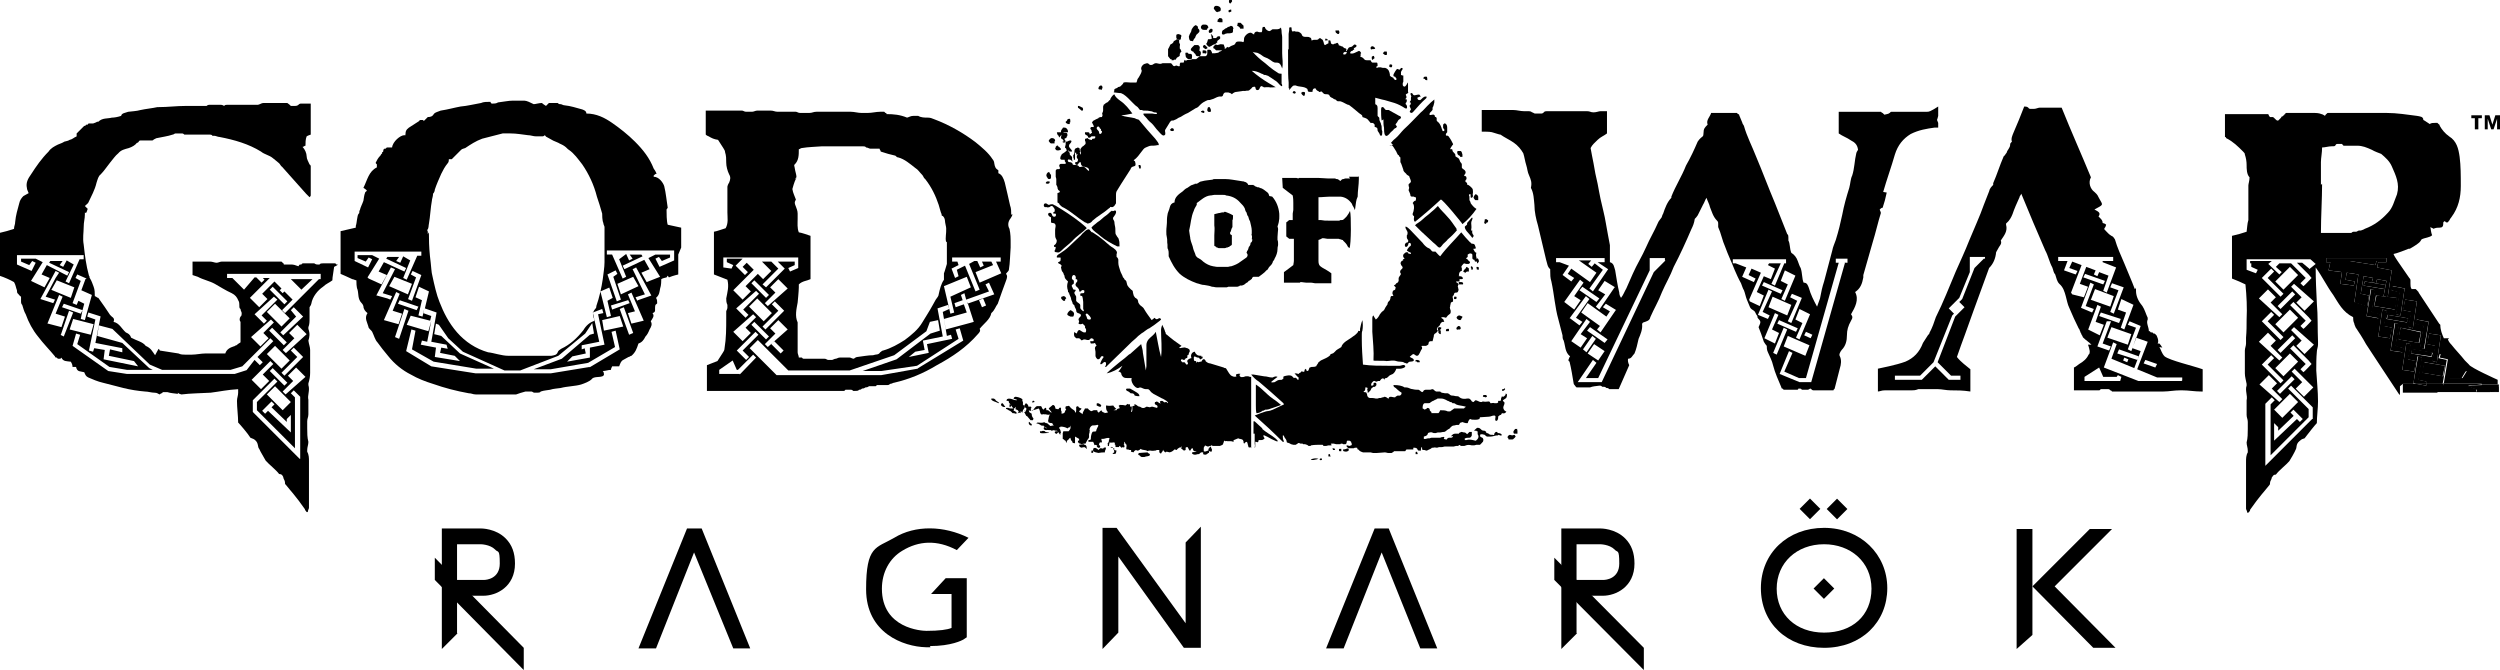 <svg viewBox="0 0 427.2 114.5" version="1.1" xmlns="http://www.w3.org/2000/svg" id="Isolation_Mode">
  
  
  <path d="M172.8,36.7c0-.5,0-1.1-.2-1.6-.3-1.4-.6-2.6-.9-3.9-.2-.7-.5-1.4-1.1-1.6v-.5c-.5-.3-.6-.6-.7-1.2,0-.3-.2-.6-.3-.7-.7-1.1-1.8-2-2.9-2.9-2.1-1.6-4.6-3-7-3.9-.5-.2-.7-.3-1.2-.3s-1.1,0-1.6-.3h-.8c-.5,0-.7.2-1.1.3-1.2-.5-2.3-.6-3.5-.6q0-.2-.2-.2l-.2-.2h-.7c-.7,0-1.4.2-2.1.2h-1.1c-.6,0-1.2-.2-1.8-.2h-5.9c-.5,0-.7.2-1.2.2h-1.6c-.3,0-.5-.2-.7-.2h-3.1c-.5,0-.7-.2-1.2-.2h-2.3c-.3,0-.6.2-.9.2h-1c-.3,0-.5-.2-.7-.2h-6.2v4.1c.2.2.3.2.5.3.5.3.9.5,1.6.6.3.5.6.9.9,1.4.2.3.3.5.3.7.2.6.2,1.2.2,1.8s.2,1.4.5,2c.3.5.2.9,0,1.4-.2.3-.3.6-.3.7v4.4c0,.9.2,1.8-.3,2.7-.7.2-1.4.5-2,.6v7.3c.7.3,1.6.6,2.3.9.3,1.2,0,2.1-.2,3.2,0,.3,0,.7.2,1.1v.5c0,.2-.2.5-.2.6v1.1c0,1.8,0,3.5-.3,5.3,0,.3-.2.5-.3.7-.3.5-.6.9-.9,1.4-.6.2-1.2.5-1.8.7v4.4h23.4c.2,0,.2-.2.3-.2h.8c.2,0,.3,0,.5.2h.3c.3,0,.6,0,.7-.2.2,0,.3,0,.5-.2.2,0,.3,0,.6-.2.2,0,.3,0,.6-.2h1.1s.2,0,.2-.2h1.8c.2,0,.3,0,.5-.2.3,0,.5-.2.7-.2,2.6-.6,5-1.6,7.3-3,2.6-1.4,5-3,7-5.3.3-.3.5-.6.3-.9.7-.9,1.8-1.6,2-2.7.6-.5.7-1.1,1.1-1.6.5-1.4.9-2.6,1.4-3.9.2-.5.3-.9,0-1.2.2-.3.5-.5.5-.7.2-1.2.2-2.6.3-3.8v-.7c0-.9,0-1.6-.2-2.5-.3-.5-.3-1.2.2-1.8.2-.3.3-.5.3-.7ZM135.9,30.6c0-.2.2-.3.2-.3,0-.5-.2-.9-.3-1.6,0-.2-.2-.5,0-.6.7-.7.7-1.6.7-2.6.2,0,.3-.2.5-.2,1.2-.2,2.3-.2,3.5-.3h6.9c.2,0,.5,0,.6.2.3,0,.5.2.7.2h1.6c0,.2.2.3.2.5.9.3,1.6.5,2.5.7.2.2.3.3.5.3,1.1.3,2,1.1,2.9,1.8.5.3.7.7,1.2,1.2.2.2.2.5.5.7,1.1,1.4,1.8,2.9,2.3,4.4.2.6.3,1.2.5,1.6,0,.2,0,.3.2.3.5.5.3.9.5,1.6.2.7,0,1.6,0,2.3s.2.5.2.6v3.7c-.2.6-.3,1.1-.5,1.6v1.1c-.5.7-.7,1.6-.9,2.5,0,.3-.3.6-.5.9-.2.3-.3.6-.5.9-.6,1.1-1.2,2-1.8,3-.7,1.2-1.8,2.1-3,3-1.1.7-2.3,1.4-3.7,1.8-.2,0-.3.2-.5.3-.3.5-.7.3-1.2.5-.9,0-1.8.2-2.7.3-.2,0-.5.2-.6.3-.3,0-.5-.2-.7-.2h-1.7c-.3,0-.5.2-.7.2s-.5.2-.6.2h-.7c-.2,0-.3-.2-.6-.2h-3.6c-.2,0-.2-.2-.3-.2h-.5c0-.3-.2-.6-.2-.9v-5.1c-.5-1.1-.2-2.3,0-3.4,0,0,.2-2,.2-2.6v-.5c.6-.6,1.4-.6,2-.9v-7.4c-.6-.2-1.4-.5-2-.6-.3-.7-.2-1.6-.2-2.3v-.9c0-.5-.2-.9-.3-1.2-.2-.5-.3-.7,0-1.2-.2-.6-.5-1.1-.6-1.8.3-1.1.5-1.6.7-1.9ZM163.1,53.4l-.7.2-1.1-4.7,3.9-1.6.7,1.8-3.5,1.6.7,2.9ZM158.7,60.3l-3.4.7,1.1-.9,1.6-.3-.3-1.6,3.4-.7-.9-4.8,1.8-.6.2.7-1.1.5.7,4.1.7-.2.2.7-4.3.9.3,1.5ZM123.6,45.8v-1.8h12.8v1.8l-1.4.6-.3-.6,1.1-.5v-.6h-2.9l1.2,1.2-3.2,3.2-.6-.5,2.7-2.7-1.2-1.2h-1.6l1.6,1.6-1.4,1.4-.9-.9-2.1,2.1.9.9-1.4,1.4-1.6-1.6,3.5-3.5-1.2-1.2-.7.7.9.9-.5.5-1.6-1.6,1.2-1.2h-2.7v.6l1.1.5-.3.6-1.4-.2ZM131.2,59.3l-.5-.5,1.8-1.8-.9-.9,1.4-1.4,1.6,1.6-3.4,3ZM133.9,59.9l-.5.5-1.6-1.6.5-.5,1.6,1.6ZM128,61l-.5.5-1.6-1.6,3.2-3.2.5.5-2.7,2.7,1.1,1.1ZM129.2,49.7l.5.5-2.7,2.7.9.9-.5.5-1.6-1.6,3.4-3ZM128.4,48.4l.5-.5,2.5,2.5-.5.5-2.5-2.5ZM131.9,52l.5-.5,1.6,1.6-3.2,3.2-.5-.5,2.7-2.7-1.1-1.1ZM130.5,54.9l-2.5-2.5,1.4-1.4,2.5,2.5-1.4,1.4ZM128.7,53.7l.5.5-1.8,1.8.9.9-1.4,1.4-1.6-1.6,3.4-3ZM128.4,55.5l.5-.5,2.5,2.5-.5.5-2.5-2.5ZM131.2,52.3l-.5-.5,1.8-1.8-.9-.9,1.4-1.4,1.6,1.6-3.4,3ZM126.4,63.9h-3.5v-.7l2.3-1.6.7,1.6h.2l2.6-2.6.5.5-2.8,2.9ZM156.8,63l-6.2,1.1h-17.9l-4.6-4.6,1.4-1.4,5.2,5.2h10.5l7.6-2.6,5.5-4.1.6-1.6,1.4-.3.3,1.8-1.6.5-5.8,4.4-5.8,2h3.2l6.1-.9,7.1-4.6-.5-1.6.7-.2.6,2.1-7.7,4.7ZM167.8,52.5l-.5-1.2.7-.3.5,1.2-.7.3ZM165.3,51.6l1.1,3.4-.7.2-4.1,1.1-.3-1.8,3.9-1.1-.5-1.4-1.4.5-.2-.7,1.4-.5-.3-.9.6-.3.3,1.1,3.9-1.4-.6-1.2.6-.3.9,2-4.6,1.6ZM171.1,44.7h-.9l.9,2-3.7,1.6-.7-1.8,3-1.2-.3-.6h-1.6l.3.7-.6.3-.5-1.1h-.5l-.9.5,1.8,4.4-.7.3-1.8-4.4-1.4.7.3,1.1-.6.3-.6-1.6,1.2-.6-.2-.6h-.9v-.7h8.3v.7Z" class="st0"></path>
  <path d="M114.1,35.5c-.2-1.2-.3-2.5-.6-3.7-.2-.6-.9-1.6-1.8-1.6v-.2c.2-.2.3-.3.5-.3-.2-.5-.3-.6-.5-.9-.7-1.8-1.8-3.2-3.2-4.6-1.2-1.2-2.6-2.3-3.9-3.2-1.3-.9-2.7-1.6-4.4-1.6,0-.5-.5-.6-.7-.7-1.1-.3-2-.6-3-.7-.3,0-.5-.2-.7-.2s-.3,0-.5-.2h-1.5l-.5.5c-.3-.2-.5-.3-.7-.5-.5,0-1.1.2-1.4.2-.6-.3-1.2-.6-1.6-.6h-2c-.7,0-1.6.2-2.5.3-.3.2-.6.2-1.1.2,0,0-.2-.2-.2-.3-.6,0-1.2,0-1.6.2-1.2.2-2.3.5-3.5.6-1.1.2-2.1.5-3.4.7-.5.2-.9.3-1.1.5-.3.5-.6.6-1.1.6-.3.3-.5.5-.7.7,0-.2-.2-.2-.2-.2h-.3q-.2,0-.3.2c-.5.3-.9.6-1.4.9s-.9.6-.9,1.2-.2.2-.2.3c-.7,0-2,1.1-2.1,2.1h-.9l-.2.2h-.2l-.2.2v.2s0,.2-.2.2v.2l-.2.2c0,.2-.2.2-.2.3-.3.3-.5.7-.7,1.1,0,.2.2.2.2.3v.5c-1.4.7-1.6,2.1-2.3,3.5.3.2.5.3.6.5-.2.2-.3.2-.3.3-.2.5-.2.9-.3,1.4-.2.6-.5,1.1-.6,1.6-.2.2,0,.5-.2.6-.3.3-.3,1.6-.5,2.1v.3l-2.6.6v7.3s1.4.6,2,.9c.2,0,.5.2.7.2,0,.3,0,1.2.2,1.6.2.7,0,1.6.7,2.3.2.2.2.3.3.5,0,.5.3.9.7,1.2-.6.9,0,1.6.2,2.5.2.3.5.5.6.7.3.6.5,1.4.9,1.8.5.7,1.2,1.6,1.8,2.3,1.1,1.4,2.5,2.5,3.9,3.2,1.2.7,2.5,1.2,3.8,1.6,2,.7,3.9,1.2,6.1,1.6.5,0,.7.2,1.2.2h6.9c.5-.2.9-.3,1.6-.5h1c.2,0,.3.2.5.2h.5c.2,0,.5,0,.6-.2.6-.2,1.1-.2,1.6-.3.6-.2,1.2-.2,1.8-.3,1.1-.3,2.5-.3,3.5-.6.6-.2,1.4-.5,1.8-.9.3-.5,1.4-.3,1.8-.5.2,0,.2-.2.3-.2,0-.3,0-.5-.2-.7.5,0,.9-.2,1.4-.2,0-.3.2-.5.2-.6h1.2c.2-.5.3-.9.7-1.1.3-.2.6-.3.9-.5.2,0,.3-.2.5-.2.7-.6.9-1.2,1.2-2.1.6-.2.9-.6,1.2-1.2.3-.3.5-.7.7-1.2.3-.5.5-.9.2-1.4.3-.5.7-.9.3-1.4.7-.2.3-.6.5-1.4.2-.2.3-.2.3-.3,0-.3,0-.6-.2-.9.6-.5.6-1.1.7-1.6.2-.5.2-1.4.2-1.6.3-.2.6-.2.9-.3l.2-.3.2.3c.7-.3,1.6-.5,1.6-.5v-3.4l.5-1.2v-3.4l-2.3-.5c-.2-.6-.2-2-.2-2.6ZM73,39.3c.3-.3.2-.7.3-1.1.2-1.1.3-2.9.5-3.9,0-.3.2-.7.2-1.2.2-.2.3-.5.3-.7.3-.9.7-1.8,1.1-2.7.3-.6.6-1.2,1.1-1.8.2-.2.2-.5.2-.7h.5l1.6-1.6c.2-.2.5-.2.7-.3.9-.6,1.8-1.2,2.9-1.6,1.1-.3,2.3-.6,3.5-.9h1.3c1.1,0,2.1.2,3,.3.5,0,.9.2,1.4.2h1c.2,0,.3,0,.5-.2.2.2.2.3.3.3.3.2.6.3.9.5.3.2.7.3,1.1.5.3.2.7.3,1.1.6.3.2.5.5.7.6.9.6,1.6,1.6,2.3,2.5,1.1,1.6,2,3.5,2.5,5.5.3.9.6,1.8.9,2.9,0,.2,0,1.2.2,1.6,0,.3.2.5.2.7v6c0,.9-.2,2-.3,2.9-.2,1.4-.6,3.2-1.1,4.6,0,.2,0,.3-.2.5-.5.6-.5,1.2,0,2-.9.2-1.6.9-2,1.6-1.1,1.4-2.3,2.5-3.8,3.2-.3.2-.5.3-.6.6-.2.5-.6.5-1.1.6h-7.3c-1.2,0-2.5-.5-3.5-.6-2.1-.6-3.9-1.8-5.3-3.4-1.4-1.6-2.3-3.4-3-5.2-.5-1.2-.9-3-1.2-4.4-.2-.7-.2-1.6-.3-2.3-.2-1.6-.3-2.9-.3-4.4s-.2-.3-.2-.5c0,0,0-.2,0-.4ZM106.1,50.3l-.6-1.8,2.7-1.2.9,1.6-3,1.4ZM107.3,51.2l.3.6-3,1.1-.2-.7,2.9-.9ZM104.8,47.3l1.3,3.9-.7.3-1.6-4.6,1.4-.7.3.6-.7.5ZM104.1,49.1l.6,1.8-.9.5.6,2.6-.7.2-1.1-4.4,1.6-.7ZM100,59.5l-.6.2v-.7l3-.6-1.1-5,1.6-.6.2.7-.9.2,1.1,5.2-2.5.5v1.7l-3.9.7.9-.9,2.3-.5-.2-.9ZM69.7,51.2l1.4-3.8-.9-.5.3-.6,1.5.7-1.6,4.4-.7-.3ZM71.5,52.4l-.3.6-3.2-1.1.3-.6,3.2,1.1ZM66.5,48.9l.9-1.6,3,1.2-.7,1.8-3.2-1.4ZM62.8,47.4l2-3.2-1.2-.6h-2.5v.5l1.4.6.5-.7.6.3-.7,1.4-2.3-1.1v-1.6h11.4v.7h-.7l-1.8,4.1-.6-.3,1.2-3-1.2-.7-.5,1.1-.7-.3.5-.7h-2l-.2.3,3.4,1.6-.3.6-3.5-1.6-.9,1.6,1.4.6-.9,1.6-2.2-1ZM64.3,50.5l2.5-4.8.7.3-2.1,4.1,1.6.5-.3.6-.5-.2-1.8-.5ZM65.6,54.7l2.1-4.8.6.3-1.2,2.9,1.6.5-.6,1.8-2.5-.7ZM67.5,57.6l1.6-4.8.7.3-1.6,4.8-.7-.3ZM70,53.9l3.5.9.2-.8-1.4-.5.2-.7-.3,1.3-.7-.2.6-2.6-1.1-.5.6-1.8,1.7.8-.7,2.9,2,.7-.9,5,2.6.5.2.7-1.1-.2-.2.9,2.5.5.9.9-4.3-.7.2-1.6-2.6-.5.2-.7.9.2.7-3.6-.5,1.8-3.7-1.1.7-1.6ZM100.8,62.7l-6.7,1.1h-12.8l-7.6-1.2-4.3-2.6.9-3.7.7.2-.6,3.2,3.7,2.1,7.3,1.2h3l-5.8-2.6-3.2-3-1.2-.3.3-1.8.5.2,1.6,2.3,2.5,2.3,7.1,3.2h2.7l6.5-2.5,4.6-3.8,1.2-1.8.3,1.8-.7.2-4.8,4.1-4.8,1.8h2.9l6.4-1.1,4.6-2.7-.6-2.6.7-.2.7,3.2-5.2,3.1ZM103.2,56.5l-.3-1.8,3-.7.6,1.8-3.3.7ZM107.5,57.2l-1.6-4.4.7-.3,1.6,4.4-.7.3ZM107.9,55.3l-.6-1.8,1.2-.3-1.2-2.9.6-.3,2.1,4.8-2.1.5ZM108.9,51.4l-.3-.6,1.6-.5-2.1-4.3.6-.3,2.6,4.8-2.3.8ZM115.2,44.5h0l-2.5,1.1-.7-1.4.6-.3.5.7,1.4-.6v-.5h-2.5l-1.2.6,2,3.2-2.3.9-.9-1.6,1.4-.6-.9-1.6-3.4,1.6-.3-.6,3.4-1.6-.2-.3h-2l.5.7-.6.3-.5-1.1-1.2.9,1.2,3-.6.3-1.8-4.1h-.9v-.7h11.5v1.6Z" class="st0"></path>
  <path d="M230.7,30.5h-.8q-.1,0-.3.1h-.1c-.1,0-.3.1-.4.3h-.1c-.1-.1-.4-.3-.5-.3-.1,0-.3,0-.3-.1h-1.2c-.6,0-1.2-.1-1.8-.1h-3.2c-.1,0-.1.1-.1.1-.1,0-.3-.1-.4-.1h-2.4c0,.6.1,1.2.1,1.7.6.5,1.1.8,1.7,1.3.1.5.1,1,.1,1.3v1.1c0,.3-.1.5-.1.7v1.1h-.6l-.5.4v2.4l.5.4h.8v3.7c0,.4-.1.6-.1.8-.6.5-1.1.8-1.6,1.2v1.8h2.7s.1,0,.1-.1c.4,0,.7.1,1,.1h.8c.3,0,.5.1.7.1h2.8v-1.7c-.5-.4-1.1-.7-1.6-1-.5-.3-.6-.6-.6-1.1v-3.6c.4-.1.6-.3.7-.3.4,0,.6.1.8.1h1.9q.1,0,.3.1h.1c.1,0,.1.1.3.1,0,0,.1,0,.1.1l.3.3c.3.3.4.5.5.7,0,.1.1.1.3.3.3-.6.3-5.7.1-6.3-.1,0-.1.1-.1.1-.1.3-.4.6-.5.8l-.4.4s-.1,0-.1.1q-.1.1-.3.1h-.1c-.1,0-.3,0-.3.1h-1.9c-.5,0-.8,0-1.3-.1h-.4v-3.9c.7,0,1.3-.1,1.9-.1h1.9c.8.1,1.4.5,1.9,1.2.1.4.4.6.5,1.1.1-.3.1-.4.1-.5.1-.6.1-1.2.4-1.8,0-1,.2-2,.2-3s0-.3-.1-.4h-1.6Z" class="st0"></path>
  <path d="M57.3,45h-2.1c-.2,0-.5,0-.6.2h-.3c-.2,0-.3,0-.6-.2h-1.9q-.2,0-.3.2h-.2c-.2,0-.2.2-.3.3-.5-.2-.9-.3-1.2-.3h-1.3q0-.2-.2-.3l-.2-.2h-10.2c-.3,0-.6.2-.9.2s-.7-.2-1.1-.2h-3v2.3c.5.2.7.2.9.3.9.5,2,.7,2.9,1.2s1.8,1.1,2.9,1.6c.6.3.9.7,1.1,1.2.2.3.2.6.2.9s0,.5.2.6c0,.3.2.5.2.7s0,.5-.2.6c-.2.3-.2.7,0,.9v3.5c-.3.2-.5.3-.7.5-.2,0-.3.2-.5.2-.6.2-1.2.5-1.4,1.2h-3.4c-.7,0-1.6.2-2.3.2h-1.2c-.3,0-.7,0-1.1-.2-1.1-.2-2.1-.3-3.2-.5,0-.2-.2-.2-.2-.3-.2.3-.3.6-.6,1.1-.5-.7-.7-1.2-1.6-1.6-.5-.7-1.6-.9-2.5-1.4-.2-.6-.5-.7-.9-.9-.7-.6-1.1-1.6-2.1-1.8.2-.5,0-.7-.3-.9-.2-.2-.3-.3-.3-.3-.6-.9-1.2-1.8-2-2.9-.2,0-.3-.2-.6-.3,0-.5,0-1.1-.2-1.6-.2-.5-.3-.9-.6-1.4-.2-.2,0-.3-.2-.5-.5-1.8-.7-3.5-.9-5.3-.2-1.1,0-2.1,0-3s.2-1.4.2-2.1,0-.3.2-.3c.2-.3.2-.6.3-.7-.2-.2-.3-.3-.5-.5.3-.3.6-.5.6-.6.5-1.1,1.1-2.1,1.4-3.4.2-.6.3-1.1.7-1.4.6-.6,1.1-1.4,1.6-2,.5-.6.9-1.2,1.4-1.6.5-.6,1.1-.7,1.8-.9.6-.2,1.1-.5,1.4-.9q.2,0,.3-.2t.3-.2h2c.2,0,.3-.2.3-.2.2,0,.3-.2.5-.2.9-.2,1.8-.3,2.7-.6.2,0,.3-.2.5-.2h1c.2,0,.3,0,.5.2h4.2c.3,0,.5,0,.6.2h.3c.3,0,.6.2.9.2,2.6.5,5,1.2,7.1,2.5.6.5,1.4.6,2,1.1.3.2.7.6,1.1.9.2.2.3.5.5.6,1.4,1.6,2.7,3,4.1,4.6.2.2.5.5.6.6q.2-.2.2-.3v-5c0-.2-.2-.3-.2-.3-.2-.5-.5-.9-.5-1.4s-.3-1.2-.7-1.6c.2,0,.3-.2.5-.2,0-.5,0-1.1.2-1.6.3-.2.5-.2.7-.3v-5.3h-1.6c-.2,0-.3,0-.5.2-.2.2-.5.2-.6.2h-.7c-.2-.2-.3-.3-.6-.5h-4.1c-.3,0-.5.2-.9.3h-5.2c-.2,0-.5,0-.6.2-.3-.2-.5-.2-.7-.2h-1.6c-.3,0-.5,0-.7.2h-3.6c-1.6,0-3,.2-4.6.2h-.2c-.9.2-2,.3-2.9.5-.7.2-1.4.2-2.1.3-.5.2-1.1.2-1.2.7-.6.2-1.2.3-1.6.3-.7.2-1.6,0-2.3.7h-.2c-.3.2-.5.2-.7.3h-.7s-.2,0-.2.2h-.2s-.2,0-.2.2h-.2l-.2.2-.2.2-.2.2-.2.2-.2.2q-.2.2-.3.3v.5c-.5.2-.7.5-1.2.6-.3.2-.6.2-.9.3-.3.2-.6.3-1.1.5-.6.3-1.2.6-1.6,1.2-1.2,1.2-2.1,2.5-3,3.9-.5.7-.9,1.4-.7,2.3,0,.3.2.6.3.9-.3.2-.6.3-.9.5-.3.3-.6.7-.7,1.2-.3,1.1-.6,2.1-.7,3.2,0,.5-.2.7-.2,1.2-.9.3-1.6.5-2.5.7v7.3c.9.3,1.8.7,2.5,1.1.3.5.3.9.5,1.4,0,.2,0,.5.2.6.2.2.2.3.5.5v.7c0,.3,0,.5.2.7.2.6.3,1.1.6,1.6.5,1.4,1.2,2.7,2.1,3.8.9,1.2,2,2.3,2.9,3.4,0,.2.2.2.3.2l.2.2h.3q.2,0,.3-.2c.3.7.9.6,1.6.7.2.3.3.6.3.9h.6c.2.9.7.7,1.4.9.2.5.3.7.7.9.7.3,1.6.7,2.5.9,1.2.3,2.3.6,3.5.9,1.2.3,2.5.5,3.7.6.5,0,1.1.2,1.6.2s.6.2.9.3q.2-.2.3-.2s.2,0,.2-.2h.8c.6.2,1.2.2,1.8.3v-.2c.2.2.3.2.6.3,1.6-.2,3.4-.2,5-.3,1.6-.2,2.9-.5,4.7-.6v.6c0,.5-.2.9-.2,1.4,0,1.2.2,2.6.2,3.7.3.3,1.6,1.8,2.1,2.6.5.2.6.2.9.5.5.5.3,1.1.6,1.4.2.5.9,1.6,1.1,2,.5.6,1.8,1.6,2.3,2.3.5,0,.6.3.7.5,0,.3.3.6.3.9s0,.3.2.5c.7.9,1.6,1.8,3.2,4.1,0,.2.2.3.3.5h.2c0-.3.2-.6.2-.7v-8c0-.5,0-1.1-.3-1.6v-.3c0-.5.2-.9.2-1.4-.2-.7-.2-1.6-.2-2.3v-1.2c0-.5.2-.7.2-1.2v-2.5c-.2-.7.3-1.6,0-2.5v-.3c.2-.6.3-1.2.3-1.8v-3.9c0-.5-.2-.9-.3-1.6.2-.6.3-1.2,0-2v-.3c.2-.5.2-.9.2-1.6v-1.8c.2-.3.3-.5.3-.6.2-1.2,1.1-2.3,2-2.9.5-.5,1.1-.7,1.6-1.1,0-.6.2-1.4.3-2.3.8-.4.7-.4.4-.4ZM17.2,54l-.9,4.6,4.6.9v.7l-2.1-.5-.2,1.1,4.3.9.7.9-5.9-1.2.2-1.6-1.8-.3-.2.6-.7-.2,1.1-5.3-1.4-.5.2-.7,2.2.7ZM14.6,47.7l-.7,1.9,1.8.8-1.2,4.3-.7-.2.3-1.5-.3.6-3.2-1.1.3-.6,3.2,1.1.3-1.1-1-.5-.3.7-.7-.3,1.4-3.8-.9-.5.3-.6,1.6.7ZM8.8,49.5l.9-1.6,3,1.2-.6,1.8-3.4-1.4ZM5.3,48l2-3.2-1.2-.6h-2.5v.5l1.4.6.5-.7.6.3-.7,1.4-2.5-1.1v-1.6h11.4v.7h-.7l-1.8,4.1-.6-.3,1.4-2.9-1.2-.7-.6,1.1-.6-.3.5-.7h-2.1l-.2.3,3.4,1.6-.3.6-3.5-1.8-.9,1.6,1.4.6-.9,1.6-2.1-1ZM9.5,46.3l.6.3-.6.9-1.1,2.1-.6,1.1,1.6.5-.3.6-2.2-.7,2.6-4.8ZM8.1,55.3l2-4.9.6.3-1.2,2.9,1.6.5-.6,1.8-2.3-.6ZM10.4,57.2l1.4-4.1.7.3-1.6,4.1-.6-.3ZM11.9,56.3l.6-1.8,3.5.9-.5,1.8-3.6-.9ZM42.3,63.2l-2.2.7h-18.4l-3.2-.5-6.1-4.3.6-2.1.7.2-.5,1.6,5.5,3.9,3,.5h4.4l-.6-.3-4.6-4.3-4.3-1.2.3-1.8,2.3.6,6.4,6.1,2.1.9h11.7l2-.6,4.8-4.8.5.5-2.7,2.7.9.9-.5.5-.9-.9-1.4,1.8ZM46.8,50.7l.6.5-2.7,2.7.9.9-.5.5-1.6-1.6,3.3-3ZM46.1,49.5l.5-.5,2.5,2.5-.5.5-2.5-2.5ZM49.7,53l.5-.5,1.6,1.6-3.4,3.2-.5-.5,2.7-2.7-.9-1.1ZM49.7,59.9l.5-.5,1.6,1.6-3.2,3.2-.5-.5,2.7-2.7-1.1-1.1ZM49.1,65.4l-.5.5-2.5-2.5.5-.5,2.5,2.5ZM48.1,63l-2.5-2.5,1.4-1.4,2.5,2.5-1.4,1.4ZM49,58.5l-.5.5-2.5-2.5.5-.5,2.5,2.5ZM48.1,55.8l-2.5-2.5,1.4-1.4,2.5,2.5-1.4,1.4ZM46.3,54.6l.5.5-1.8,1.8.9.9-1.4,1.4-1.6-1.6,3.4-3ZM46.2,61.7l.5.5-1.8,1.8,1.1,1.1-1.4,1.4-1.6-1.6,3.2-3.2ZM51.2,78.4l-8-8v-2l3.7-3.7.5.5-3.5,3.5v1.4l6.5,6.5v-8.7l-.7-.7.5-.5,1.1,1.1v10.6ZM49,72.2v-.6l.7-.7v3l-3.9-3.7-.5.5-.5-.5,1.6-1.6.5.5-.5.5,2.6,2.5ZM48.3,70.1l-2.7-2.7,1.4-1.4,2.7,2.7-1.4,1.4ZM48.8,67.4l-.5-.5,1.8-1.8-.9-.9,1.4-1.4,1.6,1.6-3.4,3ZM48.8,60.3l-.5-.5,2-2-.9-.9,1.4-1.4,1.6,1.6-3.5,3.2ZM54.8,47.7h-.3l-5.8,5.8-.5-.5,1.8-1.8-1.4-1.4-.3.3-.5-.5.3-.3-1.2-1.2-2.1,2.1.9.9-1.4,1.4-1.6-1.6,3.4-3.4h-1.2l.3.3-.5.5-.9-.9h-.3l-1.8,2.1-2-2h-.9v-.7h16v.7Z" class="st0"></path>
  <path d="M218.6,36.5c-.1-1.1-.5-2.1-1.2-2.9-.1,0-.3-.1-.5-.1-.1-.3-.1-.4-.3-.6-.4-.3-.6-.5-1-.7-.1,0-.3-.1-.3-.1-.1,0-.1-.1-.3-.1h-.1c-.1,0-.1-.1-.3-.1,0,0-.1,0-.1-.1h-.1c0-.1-.1-.1-.1-.1,0,0-.1,0-.1-.1h-.9c-.1-.3-.3-.4-.5-.5q-.1,0-.3-.1c-.3,0-.5-.1-.7-.1-.8-.1-1.6-.3-2.4-.3h-1.8c-.1,0-.3,0-.4.1-.6.1-1.2.1-1.9.3-.3,0-.5.3-.8.4h-.3s-.1,0-.1.1h-.1c-.1,0-.1.1-.3.1-.3.1-.6.4-.8.5-.3.1-.6.4-.8.6-.7.5-1.4,1-1.4,1.9-.5.1-.7.4-.8.8-.1.5-.4,1-.4,1.3-.1.5-.1,1-.1,1.4s-.1.8-.1,1.4,0,.6.1,1.1c.1.4,0,.7.1,1.2v.4c0,.1,0,.3.1.4.1.3.1.5.1.7v.5c.5,1.1,1,2.1,1.9,3,.8.7,1.8,1.2,2.9,1.6.5.1.8.3,1.3.3.5.1.8.1,1.3.3.3,0,.5.1.8.1h1.7s.1,0,.3-.1h1.4c.1,0,.3,0,.4-.1h.1c0-.1.1-.1.1-.1h.3c.4-.1.6-.3.7-.4s.3-.1.4-.3.3-.1.4-.3c0,0,.1,0,.1-.1h.1c0-.1.1-.3.1-.3h.1q0-.1.1-.1h.9c.5-.4,1-.7,1.3-1.1.3-.1.3-.4.5-.6.2-.2.4-.4.5-.6,0-.1.1-.1.1-.3.1-.1.3-.4.3-.5.3-.5.5-1.1.5-1.6s.1-.5.1-.8,0-.6-.1-.8v-.5c0-.5.1-1,.1-1.3s-.1-.4-.1-.5c.4-1.1.3-1.7.3-2.2ZM214,40.9c0,.3-.1.5-.3.6,0,.3-.1.5-.3.7-.1.3-.1.5-.3.7,0,.1-.1.3-.1.3.3.3.2.6,0,.8-.4.3-.7.5-1,.7-.5.4-1,.6-1.6.8-.3,0-.4.1-.6.1h-1.8c-.3,0-.5-.1-.7-.1-.6-.1-1.2-.4-1.7-.8-.3-.3-.6-.5-1-.7-.1-.1-.3-.3-.3-.4-.1-.4-.3-.7-.4-1.1-.1-.6-.4-1.1-.5-1.7,0-.3-.1-.5-.1-.7s-.1-.5-.1-.7h0c.3-1.2.3-2.3.8-3.4.1-.4.3-.6.5-1h0v-.3c.7-.5,1.4-1.2,2.3-1.3.3,0,.5-.1.7-.1h1.4c.3,0,.5,0,.6.1,1,.1,1.8.5,2.4,1.2.4.4.6.6.8,1,.1.3.1.5.3.7.1.3.1.5.3.7.1.3.1.5.3.8.1.5.3,1.1.3,1.6v.5c0,.1-.1.3,0,.3.1.3,0,.5,0,.7Z" class="st0"></path>
  <path d="M321.8,32.8c.6-2.1,1.4-4.3,2-6.4.5-1.6,1.4-2.7,2.7-3.5,1.4-.7,2.7-.9,4.1-1.1h.6v-.8l-.2-.5s.2-.6.2-.7v-1.6c-1.4.9-1.6.9-1.9.9h-6.1c-.2,0-.2.2-.3.2-.2.2-.6.2-.9.3q-.2-.2-.3-.3c-.2,0-.2-.2-.3-.2h-7.2v3.7c.7.5,1.4.7,2.1,1.2.6.3,1.1.7,1.2,1.6-.2.3-.3.5-.3.6-.3,1.2-.3,2.6-.7,3.8-.3.6-.3,1.4-.5,2.1-.5,1.6-.9,3-1.2,4.6-.3,1.4-.6,2.7-1.1,4.3-.2.6-.5,1.2-.6,1.8-.5,1.8-.9,3.5-1.4,5.3-.3.9-.5,1.8-.7,2.9-.2.5-.3.9-.5,1.4-.6-1.1-1.1-2.1-1.4-3.2-.2-.5-.3-.9-.9-.9-.3-.7-.2-1.6-.5-2.5-.2-.3-.3-.7-.5-1.2-.2-.6-.6-1.1-1.1-1.4-.3-.7-.2-1.6-.5-2.1v-.5c0-.2,0-.5-.2-.6-.7-1.8-1.4-3.5-2.1-5.3-1.1-2.6-2.1-5.3-3.2-7.9-.7-1.8-1.6-3.5-2.1-5.3-.2-.3-.3-.5-.3-.6-.2-.5-.3-.7-.5-1.2q0-.2-.2-.2l-.2-.2h-4.4c-.2.7-.9,1.2-.6,2-.5.5-.7.7-.7,1.4s-.2.6-.5.9c-.2.2-.3.3-.5.6-.6,1.4-1.2,2.7-2,4.1-.7,1.8-1.8,3.5-2.5,5.3v.2c-.7.7-1.1,1.8-1.4,2.7-.2.3-.2.6-.3.7-.2.3-.5.6-.6.9-.6,1.4-1.4,2.7-2,4.1-.7,1.6-1.6,3-2.3,4.6-.3.7-.7,1.6-1.1,2.5-.3.5-.5,1.1-.9,1.6-.2-.3-.3-.6-.3-.9-.3-1.2-.5-2.6-.7-3.8-.2-.6-.2-1.2-.9-1.4v-2.9c-.2-1.2-.5-2.5-.7-3.8-.2-1.3-.6-2.7-.9-4.1-.2-.9-.3-1.6-.5-2.6-.3-1.2-.5-2.3-.7-3.5-.2-.9-.3-1.6-.5-2.6.3-.6.7-.9,1.2-1.4.5-.5,1.1-.7,1.6-1.1v-3.8h-1.1c-.3,0-.7.2-1.2.2s-.6-.2-1.1-.2h-6.7c-.3,0-.6,0-.7.2-.2.2-.3.2-.5.2h-1c-.2,0-.3-.2-.5-.2-.2-.2-.5-.2-.6-.2h-.8c-.6,0-1.2-.2-1.8-.2h-5.4v3.7c1.1,0,1.6,0,2.1.2.7.2.9.3,1.1.3.7.5,1.6.9,2.3,1.4.7.5,1.2,1.1,1.6,1.8.2.6.3,1.4.5,2,.2.6.2,1.2.5,1.8.3.7.5,1.2.3,2.1.5.9.5,2,.6,2.9,0,1.2.3,2.5.6,3.5.5,2,.9,3.9,1.4,5.9.2.6.2,1.2.7,1.6v.3c0,.6,0,1.2.2,1.8.5,2.3.6,4.4,1.2,6.5.2.9.5,1.8.7,2.7,0,.3,0,.6.2.9.3.9.2,2,1.1,2.7-.2.2-.2.5-.3.6,0,.2.2.3.2.3.3,1.2.5,2.5.7,3.7,0,.2.2.3.3.5l.2.2h2.3c.5-.2.9-.2,1.6-.3.2,0,.3,0,.5.2h.2c.2,0,.3,0,.5.2.2,0,.3,0,.5.2h1.6c.6-1.4,1.2-2.7,1.8-4.1q-.3-.6-.2-1.1c.6,0,.7-.5,1.1-.9.3-.7.5-1.6.7-2.5.3-.7.7-1.6.6-2.5,0,0,0-.2.2-.3.6-.2,1.1-.3,1.2-.9.6-1.4,1.4-2.7,2-4.3.6-1.4,1.4-2.7,2-4.3,1.1-2.1,2.1-4.3,3-6.4.3-.6.5-1.1.6-1.8.2-.2.3-.3.5-.6.3-.6.6-1.2.9-1.8.3-.5.3-.7.6-1.2.2.6.5,1.1.6,1.6.3.7.5,1.6,1.2,2.3.2.2.2.3.2.6v.5c.5,1.1.7,2.3,1.2,3.4.5,1.4,1.1,2.6,1.6,3.9.3.7.7,1.6,1.1,2.3.2.5.3.9.5,1.2.2.5.3,1.1.5,1.6.2.5.3.7.5,1.2.2.5.5.5.7.7.3.2.3.6.6.9,0,.2,0,.3.2.5.5.5.3.7,0,1.4.3.7.6,1.6.9,2.5.2.3.3.5.5.7,0,.3,0,.7.2,1.1.3.7.7,1.4.9,2.3.3,1.2.9,2.5,1.4,3.7q0,.2.2.2l.2.2h2.3s.2,0,.2-.2h.3c.2,0,.3.2.3.2h1c.2,0,.3-.2.5-.2.2.2.3.3.5.3h3.4c0-.2.2-.2.2-.3.3-1.2.6-2.3.9-3.5.2-.6.3-1.4,0-2-.2-.3,0-.7.3-1.1.7-.7.9-1.6.9-2.5s.2-1.6.7-2.5c.3-.5.3-.7,0-1.1.7-1.2,1.4-2.5.7-3.8.9-.6,1.2-1.4,1.4-2.5v-.4c.5-1.8,1.1-3.8,1.6-5.6.5-1.6.9-3.4,1.4-5,0-.2-.2-.5-.2-.6.2-.2.3-.3.5-.3.3-.9.5-1.6.7-2.6ZM276.1,53l-2.6,3.8-.6-.5.5-.6-3.2-2.3,1.1-1.6,3.2,2.3.6-.9-1.2-.7.5-.6,1.8,1.1ZM272.4,58.8l1.8,1.2-1.1,1.6-1.8-1.2,1.1-1.6ZM271.1,60.2l-.6-.5,1.6-2.3.6.5-1.6,2.3ZM271.2,56.5l.5-.6,3,2.1-.5.6-3-2.1ZM275.9,49.1l-2.6,3.8-.6-.5,1.6-2.1-1.2-.7,1.1-1.6,1.8,1.1ZM269.9,49.6l.5-.6,2.9,2-.5.6-2.9-2ZM267,47l1.1-1.6-1.6-.6h-.6v-.7h8.3v.7h-1.2l1.8,1.2-2.6,3.8-.6-.5,2.3-3.2-1.4-1.1-.5.6-.6-.5.5-.6h-2.1l3,2.1-1.1,1.6-3.2-2.3-.6.9,1.1.7-.5.6-1.6-1.2ZM267.3,51.6l2.7-3.8.6.5-1.6,2.3,1.1.7-1.1,1.6-1.7-1.3ZM268.2,54.4l2.8-3.8.6.5-2.3,3.2,1.1.7-.5.6-1.6-1.2ZM268.5,58.3l2.6-3.8.6.5-1.6,2.1,1.1.7-1.1,1.6-1.6-1.1ZM284.6,44.5l-2,2-8.9,18.8h-4.1l2.6-3.8.6.5-1.8,2.6h2.1l8.8-18.4v-2.1h2.6v.4ZM306.1,52.1l-.7,1.8-3.2-1.4.7-1.8,3.2,1.4ZM301.1,48.8l.3-.6,3.2,1.4-.3.6-3.2-1.4ZM307.2,56.1l-.3.6-3.2-1.4.3-.6,3.2,1.4ZM309.2,59l-.7,1.8-3.7-1.6.7-1.8,3.7,1.6ZM308.3,57.3l.3-.6,1.1.5-.3.6-1.1-.5ZM309.3,53.7l-1.8,4.3-.6-.3,1.1-2.5-1.2-.6.7-1.8,1.8.9ZM307.9,50.9l-1.8,4.3-.6-.3,1.6-3.5-1.2-.6.3-.6,1.7.7ZM306.8,47.1l-1.8,4.3-.6-.3,1.1-2.5-1.2-.6.7-1.8,1.8.9ZM298.9,51.2l2-4.6-1.6-.7-.5,1.1,1.2.6-.3.6-2-.9.7-1.6-1.8-.7h-.5v-.7h9.1v.7h-.3l-1.6,3.8-.6-.3,1.6-3.5h-2l-.2.3,1.2.6-.7,1.8-1.2-.5-1.2,2.7,1.2.6-.7,1.8-1.7-.8ZM300.4,53.8l1.8-4.3.6.3-1.6,3.5,1.2.6-.3.6-1.7-.7ZM301.5,57.8l1.8-4.3.6.3-1.1,2.5,1.2.6-.7,1.8-1.8-.9ZM303.6,60.6l-.6-.3,1.8-4.3.6.3-1.8,4.3ZM315.3,44.8l-5.8,20.5h-2l-3.4-1.4,1.6-3.9.6.3-1.4,3.2,2.5,1.1h1.2l5.6-19.7h-.5v-.7h2v.7h-.5Z" class="st0"></path>
  <g>
    <polygon points="413.3 58.6 413.7 56.8 410.2 56 409.8 58 413.3 58.6" class="st0"></polygon>
    <polygon points="416.1 59.1 415.6 61.7 416.4 61.9 417.1 57.3 415.1 57 414.7 58.8 416.1 59.1" class="st0"></polygon>
    <polygon points="413.9 63.7 417.4 64.3 417.8 62.5 414.2 61.9 413.9 63.7" class="st0"></polygon>
    <polygon points="412.7 55.4 414.1 55.7 413.5 59.5 414.2 59.6 415 55 412.9 54.6 412.7 55.4" class="st0"></polygon>
    <polygon points="412 53.3 411.5 55.9 412.3 56.1 413 51.5 411 51.2 410.6 53 412 53.3" class="st0"></polygon>
    <polygon points="406.1 50.5 405.7 52.3 409.3 52.9 409.6 50.9 406.1 50.5" class="st0"></polygon>
    <path d="M421.6,63.3c-.1.2-.8,1.3-.8,1.3,0,0-2.1,0-2.2,0l.6-3.8-2.1-.4-.2.7,1.4.3-.7,4.1h6.6v-.9c0,0-2-1.1-2.6-1.4Z" class="st0"></path>
    <polygon points="413.3 64.9 413.9 61.1 413.2 60.9 412.4 65.5 412.9 65.6 414.6 65.6 414.7 65.2 413.3 64.9" class="st0"></polygon>
    <polygon points="415.6 60.2 412.1 59.6 412 60.4 415.5 60.9 415.6 60.2" class="st0"></polygon>
    <polygon points="411.4 55.1 411.5 54.4 408 53.8 407.9 54.5 411.4 55.1" class="st0"></polygon>
    <polygon points="408.6 49.6 410 50 409.4 53.7 410.2 53.9 410.9 49.3 408.8 48.9 408.6 49.6" class="st0"></polygon>
    <polygon points="412.9 61.7 411.5 61.4 412 58.8 411.2 58.6 410.5 63.2 412.5 63.5 412.9 61.7" class="st0"></polygon>
    <polygon points="407.4 55.7 407.9 53.1 407.1 52.9 406.4 57.5 408.4 57.8 408.8 56 407.4 55.7" class="st0"></polygon>
    <polygon points="410.8 59.5 409.4 59.1 410 55.4 409.3 55.2 408.5 59.9 410.6 60.2 410.8 59.5" class="st0"></polygon>
    <path d="M404.8,50.5l-1.4-.3.5-3,1.6.3-.2.7.7.2.2-.7,1.6.3-.5,2.6.7.2.7-4.6-2.5-.5.2-.9h1.4v-.7h-10.3v.7h.7l-.3,1.4,2.3.3-.3,2,2.3.3.2-.7-1.6-.3.2-1.2,2,.3-.7,4.8,2.2.7.3-1.8ZM401.5,44.6h4.6l-.2.7-4.4-.7Z" class="st0"></path>
    <polygon points="406.7 53.6 405.3 53.3 405.9 49.6 405.2 49.4 404.4 54 406.6 54.4 406.7 53.6" class="st0"></polygon>
    <polygon points="407.6 48.7 404.1 48.1 403.9 48.8 407.5 49.4 407.6 48.7" class="st0"></polygon>
    <polygon points="406.1 44.6 401.5 44.6 405.9 45.3 406.1 44.6" class="st0"></polygon>
    <path d="M427,66.2v.7s-1.7-.2-1.5,0c-.8,0-1.6,0-2.4,0v-.4c0,0-.7-.3-.7-.3-.1-.3-.4,0-.6-.3.7,0,2.2-.2,2.2-.2v-.2s-6.5,0-6.5,0v.3c-.8.5-1,.3-1.1,1.2-.3,0-.7,0-1,0h-.1s-.7,0-.7,0c-1,0-2.1,0-3.1,0h15.4v-.9Z" class="st0"></path>
    <polygon points="414.6 65.9 414.6 65.6 412.9 65.6 414.6 65.9" class="st0"></polygon>
    <path d="M410.6,65.6h2.3-.5c0,0,.7-4.7.7-4.7l.7.2-.6,3.8,1.4.3v.4c0,0,2.8,0,2.8,0l.7-4.1-1.4-.3.2-.7,2.1.4-.6,3.8c0,0,2.2,0,2.2,0,0,0,.6-1.1.8-1.3.6.2,2.6,1.4,2.6,1.4v.9c0,0,2.8,0,2.8,0v.6-1.4s-4.7-2.1-4.9-2.6c-.2-.2-.6-.6-.7-.7-.7-.9-1.6-1.8-2.3-2.7-.3-.3-.5-.6-.6-.9l.2-.2h-.9c-.3-.7-.6-1.4-.6-2.3l-.2-.2c-1.2-1.8-2.3-3.5-3.5-5.3,0-.2-.2-.2-.2-.3l-.3-.3h-.7c-.2-.3-.2-.6-.2-.9v-.5c0-.2,0-.3-.2-.5-.6-.9-1.4-2-2-2.9-.3-.5-.5-.7-.7-1.2.9-.2,1.8-.6,2.6-.9h.2c.9-.5,1.4-.9,1.4-.9.3-.2.5-.5.6-.7.6-.3,1.4-.3,1.8-.7-.2-.5-.2-.9-.3-1.4.3.2.5.2.5.3.5-.2.7-.2,1.1-.2s.6-.2.6-.6,0-.3.2-.5c.2,0,.2.2.3.2h.2s.2,0,.2-.2l.2-.2c0-.2.2-.3.3-.5,1.2-1.6,1.6-3.4,1.6-5.3s0-3.4-.2-5c-.2-1.4-.5-2.7-1.8-3.5-.7-.5-1.2-1.1-1.6-1.8q0-.2-.2-.3l-.2-.2h-.4c-.3,0-.7,0-.9.2-.5-.3-.7-.5-1.1-.7,0-.6-.6-.6-1.1-.7-1.6-.2-3.4-.5-5.2-.5h-10c-.2,0-.2.2-.3.2,0,0-.2.2-.2.3-.3-.2-.5-.3-.6-.3-.5-.2-.9-.2-1.6-.2h-4.3c-.2,0-.3,0-.3.2,0,0-.2,0-.2.2-.2,0-.2.2-.3.2,0,0-.2,0-.2.2-.2.2-.3.3-.5.5h-.2c-.3-.2-.5-.5-.7-.6h-.5c-.2-.2-.2-.3-.3-.5h-7.4v3.9s.2,0,.2.2c1.2.6,2,1.4,2.9,2.3.2.2.3.3.3.5.2.6.3,1.2.3,1.8s0,1.6.5,2.1c0,.6-.2,1.1-.2,1.4v5.9c-.2.6-.2,1.4-.3,2-.9.3-1.6.5-2.5.7v7.3c.8.3,1.7.7,2.3,1,.2,2,.3,4,.2,6,0,1,0,2-.1,3.1,0,.3,0,.6,0,1,0,.4-.2.8-.2,1.2v3.9c0,.6.2,1.2.3,1.8v.3c-.3.8.2,1.7,0,2.5v2.5c0,.5.2.7.2,1.2v1.2c0,.7,0,1.6-.2,2.3,0,.5.2.9.2,1.4v.3c-.3.5-.3,1.1-.3,1.6v8c0,.2.2.4.2.7h.2c.2-.2.3-.3.3-.5,1.6-2.3,2.5-3.2,3.2-4.1.2-.2.2-.3.2-.5,0-.3.3-.6.3-.9.2-.2.2-.5.7-.5.5-.7,1.8-1.7,2.3-2.3.2-.3.9-1.5,1.1-2,.2-.3,0-.9.6-1.4s.4-.3.9-.5c.6-.8,1.8-2.3,2.1-2.6,0-1.1.2-2.5.2-3.7,0-1.7-.2-3.6-.3-5.3,0-1.1,0-2.1.1-3.2,0-.4.2-.8.2-1.2,0-.2,0-.3,0-.5-.1-2.2,0-4.4-.2-6.6-.1-2-.2-4.1-.2-6.1,1.1,1.5,1.9,3.2,3,4.7.9,1.4,1.6,2.9,3.4,3.8,0,.3,0,.7.2,1.1,0,.2.2.5.2.6.6.9,1.2,1.8,1.8,2.9.7,1.1,1.4,2.1,2.1,3.2,1.2,1.8,2.3,3.5,3.5,5.3,0,0,.1.1.2.2.3,0,.7,0,1,0h-1v-1.5ZM390.2,50.2l-.5.5-3.2-3.2,1.6-1.6.5.5-1.1,1.1,2.7,2.7ZM388.8,48.1l2.5-2.5,1.4,1.4-2.5,2.5-1.4-1.4ZM391.4,52.1s.5-.5.5-.5c.6.6,1.2,1.2,1.8,1.8.3.3.5.5.8.8.2.2.3.4.5.6,0,0,0,0,0,0-.1.1-1.3,1.4-1.4,1.4l-.5-.5.9-.9-2.7-2.7ZM391.4,59.5s.5-.5.5-.5c.6.6,1.2,1.2,1.8,1.8.3.3.5.5.8.8.2.2.3.4.5.6,0,0,0,0,0,0-.1.1-1.3,1.4-1.4,1.4l-.5-.5.9-.9-2.7-2.7ZM389.7,65.5l-3.2-3.2,1.6-1.6.5.5-1.1,1.1,2.7,2.7-.5.5ZM391.6,64.3l.5.5-2.5,2.5-.5-.5,2.5-2.5ZM390.2,64.3l-1.4-1.4,2.5-2.5,1.4,1.4-2.5,2.5ZM389.7,60.3l-.5-.5,2.5-2.5.5.5-2.5,2.5ZM389.7,58.1l-3.2-3.2,1.6-1.6.5.5-1.1,1.1,2.7,2.7-.5.5ZM390.2,56.8l-1.4-1.4,2.5-2.5,1.4,1.4-2.5,2.5ZM389.7,52.8l-.5-.5,2.5-2.5.5.5-2.5,2.5ZM387.5,49.4l1.4,1.4-.9.9,2,2-.5.5-3.5-3.2,1.6-1.6ZM387.5,56.8l1.4,1.4-.9.9,2,2-.5.5-3.5-3.2,1.6-1.6ZM387.7,64.1l1.4,1.4-.9.9,1.8,1.8-.5.5-3.4-3,1.6-1.6ZM391.9,71l-.5-.5.5-.5,1.6,1.6-.5.5-.5-.5-3.9,3.7v-3l.7.7v.6l2.6-2.5ZM390,71.4l-1.4-1.4,2.7-2.7,1.4,1.4-2.7,2.7ZM395.1,71.6l-8,8v-10.6l1.1-1.1.5.5-.7.7v8.7l6.5-6.5v-1.4l-3.5-3.5.5-.5,3.7,3.7v2ZM393.7,67.8l-1.4-1.4,1.1-1.1-1.8-1.8.5-.5,3.2,3.2-1.6,1.6ZM393.8,60.5l-1.4-1.4.9-.9-1.8-1.8.5-.5,3.4,3-1.6,1.6ZM393.8,53.1l-1.4-1.4.9-.9-1.8-1.8.5-.5,3.4,3-1.6,1.6ZM394.6,45.9l-1.2-1h-.9c.4.4.8.8,1.2,1.2.3.3.5.5.8.8.2.2.3.4.5.6,0,0,0,0,0,0-.1.1-1.3,1.4-1.4,1.4l-.5-.5.9-.9-2.5-2.5h-2s-.6.6-.6.6l1,.9-.4.4-1.9-1.8.6-.5h-3.7v.4h.2v.6l1.1.5-.3.6-1.6-.6v-1.8h10.9l.9.8-1.1.9ZM412,60.4l.2-.7,3.5.6-.2.7-3.5-.6ZM411.5,54.4l-.2.7-3.5-.6.2-.7,3.5.6ZM405.7,52.3l.3-1.8,3.5.4-.3,2-3.5-.6ZM413.7,56.8l-.3,1.8-3.5-.6.3-2,3.5.7ZM417.8,62.5l-.3,1.8-3.5-.6.3-1.8,3.5.6ZM417.1,57.3l-.7,4.6-.7-.2.5-2.6-1.4-.3.3-1.8,2,.3ZM415,55l-.7,4.6-.7-.2.6-3.8-1.4-.3.2-.7,2.1.4ZM413,51.5l-.7,4.6-.7-.2.5-2.6-1.4-.3.3-1.8,2,.3ZM410.9,49.3l-.7,4.6-.7-.2.6-3.8-1.4-.3.2-.7,2.1.4ZM396.6,31.6v-3.9c0-.7.2-1.6.2-2.5.5,0,1.1-.2,1.6-.2s.6,0,.7-.2.2-.2.3-.2h.8c.2.2.2.3.3.3h2.3c.9,0,1.6.3,2.5.7.5.3,1.1.5,1.6.7.7.6,1.4,1.2,1.8,2.1.7,1.6,1.4,3,.9,4.8-.5,1.2-.7,2.3-1.6,3.2-1.1,1.2-2.3,2.1-3.9,2.7-.3.2-.5.2-.7.3h-.3c-.2,0-.3.2-.5.2h-.3c-.2,0-.3,0-.5.2h-5.2c0-2.8.2-5.8.2-8.4ZM402.3,51.7l.7-4.8-2-.3-.2,1.2,1.6.3-.2.7-2.3-.3.3-2-2.3-.3.3-1.4h-.7v-.7h10.3v.7h-1.4l-.2.9,2.5.5-.7,4.6-.7-.2.5-2.6-1.6-.3-.2.7-.7-.2.2-.7-1.6-.3-.5,3,1.4.3-.3,1.8-2.2-.7ZM403.9,48.8l.2-.7,3.5.6-.2.7-3.5-.6ZM404.4,54l.7-4.6.7.2-.6,3.8,1.4.3-.2.7-2.1-.4ZM406.4,57.5l.7-4.6.7.2-.5,2.6,1.4.3-.3,1.8-2-.3ZM408.5,59.9l.7-4.7.7.2-.6,3.8,1.4.3-.2.7-2.1-.3ZM410.5,63.2l.7-4.6.7.2-.5,2.6,1.4.3-.3,1.8-2-.3Z" class="st0"></path>
    <path d="M424.1,65.6v.2s-1.5,0-2.3.2c.2.3.5,0,.6.3l.8.3v.4c.7,0,1.5,0,2.3,0-.2-.2,1.5,0,1.5,0v-.7s0-.6,0-.6h-2.9Z" class="st0"></path>
    <path d="M415.4,67.1h.1c.3,0,.7,0,1,0,.1-.9.3-.6,1-1.2v-.3c0,0-2.9,0-2.9,0v.3c0,0-1.7-.3-1.7-.3h-2.3v1.5h1c1,0,2.1,0,3.1,0h.7Z" class="st0"></path>
  </g>
  <path d="M369.5,59.4c-.2-.3-.3-.5-.5-.7h-.3c.3-.5-.2-1.4-.2-1.4l-.3-.3h-.2l-.2-.2h-.2s-.2,0-.2-.2h-.2c0-.7-.5-1.4-.2-2v-.3c-.3-.6-.5-1.4-.9-2-.6-.7-1.1-1.6-1.1-2.6s0-.3-.2-.3c-.6-1.6-1.2-2.9-1.8-4.4-.6-1.4-1.2-2.7-1.6-4.1-.2-.3-.3-.5-.6-.6-.5-.3-.7-.6-1.2-1.1v-.2c.2-.2.2-.3.3-.6-.2-.2-.3-.2-.6-.3,0-.5-.3-.7-.7-1.1.5-.7-.2-.9-.7-1.2.3-.2.6-.3.9-.5.3-.2.5-.3.3-.7-.2-.3-.3-.6-.5-.9-.2-.5-.5-.7-.7-.9-.7-.5-1.1-1.6-.6-2.5-1.6-3.9-3.4-7.9-5-11.9h-3.8c-.2,0-.6.2-.9.2h-.7s-.2,0-.3-.2c-.2-.2-.5-.2-.7-.2-.6,1.6-1.2,3-1.8,4.4-.2.5-.5,1.1-.3,1.6-.2.2-.3.3-.3.5,0,.6-.5.9-.6,1.4-.2.2-.3.5-.5.6-.7,1.6-1.1,3-1.8,4.6v.3c-.3.3-.6.6-.7,1.1-.3.7-.6,1.6-.9,2.3-.7,2-1.6,3.9-2.5,6.1-.7,1.8-1.6,3.7-2.3,5.3-1.1,2.6-2.1,5.2-3.4,7.8-.3.9-.6,1.8-1.1,2.7q0,.2-.2.3c-.3.5-.6.9-.9,1.4-.6,1.6-1.6,2.6-3,3.2-1.6.6-4.3,1.1-4.7,1.2v3.9c.3,0,.6-.2,1.2-.2h4.6c.3,0,.6,0,1.1-.2h3.4c.6,0,1.4.2,2.1.2,1.1,0,2.1,0,3.4.2v-3.8c-.7-.6-1.6-1.2-2.3-2.1.5-1.4.9-2.6,1.4-3.9l1.4-3.9,2.7-7.4c.7-.7,1.1-1.6,1.2-2.7.2-.3.3-.6.5-.9.2-.3.5-.6.3-1.1.6-.9,1.2-1.6.9-2.7v-.2c.6-.5.9-1.1,1.1-1.6.3-.9.7-1.8,1.2-2.9,0-.2.2-.3.3-.6,1.4,3.4,2.7,6.5,4.1,9.7.5.9.7,2,1.2,2.9.2.5.2.9.5,1.2.2.6.3,1.2.7,1.6.7.6.9,1.4,1.1,2.1.2.7.3,1.4.6,2,.5,1.2,1.1,2.5,1.6,3.5.2.2.2.5.3.6,0,.2.2.3.2.5.2.2.2.5.3.5.5.5.9.7,1.4,1.2h-.6c.2.5.2.7.3,1.1,0,.2,0,.5-.2.6-.3.7-.9,1.2-1.6,1.6-.3.2-.6.5-.9.6v3.9h4.3c.2,0,.2-.2.3-.2h1.3c.2,0,.3.2.3.2q.2,0,.3.2h8.8c.9,0,1.8-.2,2.9-.2h.3c1.1,0,2.1.2,3.2.2h.3v-3.8c-1.7-.6-5.6-1.5-6.5-2.2-.5-.5-.6-1.1-.9-1.6ZM339.2,44.2h-.2l-1.6,1.6-2.1,5.3-.5.5.9.9-1.6,1.6-3,7.8,2.3,2.3h1.6v.7h-2l-2.3-2.3-2.3,2.3h-4.6v-.7h4.3l2.3-2.3,3.2-8,.3-.3-.9-.9,1.8-1.8,1.8-4.4v-2.6h2.6v.3ZM368.6,62.2l-.3.6-2-.7.3-.6,2,.7ZM365.8,55.7l-1.6,4.3-.6-.3,1.4-3.7-1.4-.5.3-.6,1.9.8ZM361.8,60.4l.3-.7,3.4,1.2-.3.6-3.4-1.1ZM363.7,61.4l-.2.5-.7-.3.2-.5.7.3ZM360.7,55l-1.4,3.7,1.4.5-.3.7-2-.7,1.6-4.3h.7ZM358.7,54l.3-.6,3.4,1.1-.3.7-3.4-1.2ZM360.1,57.7l.7-1.8,3.4,1.2-.6,1.8-3.5-1.2ZM364.6,52l-1.6,4.3-.6-.3.9-2.6-1.4-.5.6-1.8,2.1,1ZM362.9,49.1l-1.7,4.5-.6-.3,1.4-3.7-1.4-.5.3-.7,2,.7ZM357.3,51.2l.7-1.8,3.2,1.2-.6,1.8-3.4-1.2ZM353.9,50l1.8-4.7-1.6-.6-.5,1.1,1.4.5-.3.6-2-.7.6-1.6h-1.6v-.7h9.4v.7h-1.8v.2l2.3.9-1.6,4.3-.6-.3.9-2.6-1.6-.6-.3.7-.6-.3.3-.7-1.6-.6-1.1,2.9,1.4.5-.7,1.8-2-.5ZM356,47.4l.3-.6,3.4,1.2-.3.6-3.4-1.2ZM355.6,52.6l1.6-4.3.6.3-1.4,3.7,1.4.5-.3.6-1.9-.8ZM356.8,56.4l1.6-4.3.6.3-.9,2.6,1.4.5-.7,1.8-2-1ZM362.3,65.1h-6.1v-.7l2.5-1.6.7,1.6h2.3l.2-.3.6.3-.2.7ZM372.8,65.1h-7.4l-5.9-2.3,1.6-4.3.6.3-.9,2.5,3.9,1.6,1.1-2.9-1.4-.5.6-1.8,2,.7-1.8,4.7,3.4,1.4h4.3v.5Z" class="st0"></path>
  <path d="M209.2,36.3h-.4c-.1,0-.3.1-.4.1h-.1c-.1,0-.3.1-.4.1s-.3.1-.4.1v1.9c.1.6,0,1.2,0,1.7v1.8c.1.1.3.1.4.3h.1c.1,0,.1.1.3.1h1q.1,0,.3-.1h.1c.1,0,.1-.1.3-.1,0,0,.1,0,.1-.1.1-.1.3-.1.4-.3v-1.6c-.1-.1-.3-.1-.3-.3s0-.3.1-.3c.1-.3.1-.5.3-.8v-1.2c.1,0,.1-.5.1-.8-.5-.3-.8-.4-1.3-.6h-.3Z" class="st0"></path>
  <polygon points="51.5 49.5 53.4 47.7 49.7 47.7 51.5 49.5" class="st0"></polygon>
  <g>
    <path d="M78.2,108.2l-2.7,2.7v-20.6h6.6c.2,0,2.6,0,4.3,1.7,1.1,1.1,1.6,2.5,1.6,4.3,0,4-3.2,5.5-5.4,5.5h-4.5v6.4ZM78.2,99.1h4.5c.4,0,2.7-.2,2.7-2.8s-.3-1.8-.8-2.4c-.9-.9-2.5-.9-2.5-.9h-4v6.1Z" class="st0"></path>
    <polygon points="89.5 114.5 74.3 99.1 74.3 95.3 89.5 110.7 89.5 114.5" class="st0"></polygon>
    <path d="M269.5,108.2l-2.7,2.7v-20.6h6.6c.2,0,2.6,0,4.3,1.7,1.1,1.1,1.6,2.5,1.6,4.3,0,4-3.2,5.5-5.4,5.5h-4.5v6.4ZM269.5,99.1h4.5c.4,0,2.7-.2,2.7-2.8s-.3-1.8-.8-2.4c-.9-.9-2.5-.9-2.5-.9h-4v6.1Z" class="st0"></path>
    <polygon points="280.9 114.5 265.6 99.1 265.6 95.3 280.9 110.7 280.9 114.5" class="st0"></polygon>
    <polygon points="125.3 110.8 118.6 94.4 112.1 110.8 109.1 110.8 117.4 90.3 119.9 90.3 128.2 110.8 125.3 110.8" class="st0"></polygon>
    <polygon points="242.7 110.8 236.1 94.4 229.6 110.8 226.6 110.8 234.9 90.3 237.3 90.3 245.6 110.8 242.7 110.8" class="st0"></polygon>
    <path d="M159,110.6c-.3,0-.5,0-.8,0-3.8-.1-10.2-2.4-10.2-9.9s1.7-7,4.8-8.8c3.6-2.2,8.5-2.1,12.7,0l-2,2.1c-3.4-1.8-6.5-1.6-9.3.1-2.2,1.3-3.5,3.7-3.5,6.5,0,6.8,6.8,7.2,7.6,7.2,2.2,0,3.6-.2,4.3-.5v-5.8h-3.5l2.5-2.7h3.6v10.1l-.6.4c-.2.1-2,1.1-5.7,1.1Z" class="st0"></path>
    <polygon points="202.3 110.7 191.1 95.1 191.1 108.1 188.4 110.9 188.4 90.2 190.8 90.2 202.6 106.5 202.6 92.7 205.2 90 205.2 110.7 202.3 110.7" class="st0"></polygon>
    <path d="M311.7,110.7c-6.3,0-10.8-4.2-10.8-10.2s4.6-10.3,10.8-10.3,10.8,4.5,10.8,10.3-4.4,10.2-10.8,10.2ZM311.7,93c-4.7,0-8.1,3.2-8.1,7.6s3.3,7.5,8.1,7.5,8.1-2.9,8.1-7.5-3.6-7.6-8.1-7.6Z" class="st0"></path>
    <rect transform="translate(162.4 -190.9) rotate(45)" height="2.5" width="2.5" y="99.3" x="310.4" class="st0"></rect>
    <rect transform="translate(152.1 -193.2) rotate(45)" height="2.5" width="2.5" y="85.7" x="308" class="st0"></rect>
    <rect transform="translate(153.4 -196.5) rotate(45)" height="2.5" width="2.5" y="85.7" x="312.7" class="st0"></rect>
    <polygon points="347.3 108.5 344.6 110.9 344.6 90.4 347.3 90.4 347.3 108.5" class="st0"></polygon>
    <polygon points="357.7 110.7 347.3 100.2 357.1 90.4 360.9 90.4 351.1 100.2 361.5 110.7 357.7 110.7" class="st0"></polygon>
  </g>
  <g>
    <path d="M194.9,28.6q.1-.1,0-.3c0-.1-.1-.1-.1-.1h-.1s0,0,0,0h0c0,0-.1,0-.1,0q-.1.1,0,.3h0c0,.1.1.3.1.3,0,0,.1,0,.2,0,0,0,0,0,0,0,0,0,0-.1.1-.1Z" class="st0"></path>
    <path d="M199.9,22.2c.1,0,.1.1.1.1q.1.1.3.1t.3-.1h0c0-.3-.1-.4-.4-.4l-.3.3Z" class="st0"></path>
    <path d="M205.3,19.2h.1q.1.1.3.1c.1,0,.1-.1.1-.3q-.1-.1-.3-.1c-.1,0-.1.1-.3.1h0Z" class="st0"></path>
    <path d="M206.4,18.3c0,.2-.1.3-.1.5h0c0,.3.3.4.5.3h.1c.1-.4-.1-.6-.2-.8-.1,0-.3,0-.3.1Z" class="st0"></path>
    <path d="M221,15.6q-.1.1-.1.3h.1c0,.1.3.1.3.1q0-.1.1-.1t-.1-.3h-.1c0-.1-.1,0-.1,0Z" class="st0"></path>
    <path d="M222.4,15.9c0,.2.1.3.4.5h.1c0-.2,0-.3.1-.2v-.4c-.1-.1-.3-.1-.4-.1-.1.1-.3.1-.3.3Z" class="st0"></path>
    <path d="M194.6,77.4c0,.1-.1.1-.1.3.1.1.3.1.4.3h0c.1.1.3.1.4.1s.4,0,.5-.1c.3,0,.4-.1.6-.1h0c.1-.2.1-.3.1-.3-.1-.1-.3-.1-.4-.3-.5,0-1,.1-1.4.1Z" class="st0"></path>
    <path d="M178.6,73.7c-.3-.1-.5-.1-.6,0h-.3q0,.3.1.3c.4.1.7,0,1.1,0s.3,0,.3-.1h0c-.3,0-.5-.1-.6-.1Z" class="st0"></path>
    <path d="M176.2,72.4c-.1,0-.1-.1-.3-.3h-.1v.3c.1.1.1.3.4.3h.1v-.3q0,.1-.1,0Z" class="st0"></path>
    <path d="M192.6,66.8c.3.1.5.3.6.4.5,0,.6.1.7.4.4.1.5.1.7.1h.1c0-.4-.3-.5-.4-.6-.5-.3-.8-.5-1.2-.7h-.5c-.1,0-.3.1-.1.3,0,0,0,.1.1.1Z" class="st0"></path>
    <path d="M187.4,69v.3c.1,0,.5.3.7.2,0-.2.1-.2.1-.2,0-.1-.4-.4-.6-.4s-.1.1-.3.1Z" class="st0"></path>
    <path d="M186.5,77.1v.3c.1,0,.3,0,.3-.1v-.3h-.3Z" class="st0"></path>
    <path d="M188.6,76.6s-.1,0-.1.1c-.1-.1-.3-.1-.5-.1q-.1.1-.3.3c-.1-.1-.3-.3-.4-.3-.1-.1-.4-.1-.5.1v.3h-.1c.3.3.6.3,1,.4q.5-.1,1.1-.1c0-.1,0-.3.1-.4,0-.1.1-.3.1-.4q-.3-.1-.5.1Z" class="st0"></path>
    <path d="M185.2,75.9c-.3,0-.6.1-.8.1h0c0,.3.1.4.4.5.1,0,.3-.1.5-.1.1.1.3.1.3.3.1,0,.1-.1.1-.1h0c0-.5-.2-.6-.4-.6Z" class="st0"></path>
    <path d="M190.4,76.6h-.2c.1.2.2.4.2.6s-.1.1-.3.3c.1.1.4.1.5,0h.1c0-.3.1-.4.1-.5-.1,0-.3-.1-.4-.1,0,0,0,0,0-.2Z" class="st0"></path>
    <path d="M190.2,76.5s0,0,0,.1h0s0,0,0-.1h0Z" class="st0"></path>
    <path d="M190,76.4h-.1c0-.1-.1,0-.1,0,0,0,0,.1.1.1h.3c0,0,0-.1-.1-.1Z" class="st0"></path>
    <path d="M174.8,68.6h0s0,0,0,0Z" class="st0"></path>
    <path d="M176.8,68.7h0c-.1-.3-.4-.3-.4,0h0c0,.1,0,.1.1.1,0,0,.1-.1.3-.1Z" class="st0"></path>
    <path d="M200.2,10.3h.3s.1,0,.1-.1h.3c.1-.1.1-.3.3-.4.1-.1.3-.1.4-.3v-.3c.1-.1.1-.3.3-.4-.1-.1-.1-.4-.3-.5v-.4c0-.1.1-.3,0-.4,0-.1-.1-.1-.1-.3v-.4c-.1-.1-.3-.1-.4-.1-.1.1-.4.3-.5.3-.1.4-.4.5-.6.6-.1.3-.3.6-.4.8v1.2c.4.5.4.6.6.5Z" class="st0"></path>
    <path d="M203.8,7.1s0,0,0,0h0c0,0,.1,0,.1-.2.1-.1.1-.3.3-.4,0-.1.1-.1.1-.3.1-.1.1-.3.3-.4q.1-.1.3-.3c.1-.1.1-.4-.1-.6h-.1v-.3c0-.1-.3-.3-.4-.3,0,0-.1,0-.1.1h-.1c-.3.3-.4.5-.5.7,0,.4-.3.6-.4,1-.1.1,0,.4,0,.5.1.5.4.4.6.4Z" class="st0"></path>
    <path d="M207,6.1h0c0,.3.1.4.1.5q-.1,0-.3.1h-.3q-.1,0-.1.1c-.1.3-.1.5-.3.7.2.2.3.5.6.5.1-.1.3-.1.5-.3.1,0,.1-.1.3-.1.1-.1.3-.1.4-.3h.1v-.3c.1-.1.4-.3.5-.4v-.3c0-.1-.1-.1-.3-.1h-.1q-.1.1-.3.3h-.5v-.3c-.1-.1-.3-.4-.4-.4h0Z" class="st0"></path>
    <path d="M209.3,5.8c.1,0,.3-.1.4-.1h.3c.3,0,.5-.1.6-.1,0-.1.1-.1.1-.3v-.3s0-.1.1-.1q-.1-.1-.1-.3c-.1-.1-.4-.3-.5-.1-.3.1-.4.1-.6.3-.1,0-.3.1-.5.3-.3.1-.3.4-.3.6s.1.2.4.2Z" class="st0"></path>
    <path d="M183.5,53.8c.1-.1,0-.4-.1-.5-.1-.1-.4-.3-.5-.3q-.4.3-.5.6c-.1.2.1.3.3.4.1,0,.1.1.3.1h.4c0-.1.1-.1.1-.3h0Z" class="st0"></path>
    <path d="M211.9,4.9h.6v-.3h0c0-.1,0-.3-.1-.3-.1-.1-.3-.3-.4-.4h-.5c0,.3-.1.4-.1.5q.3.1.4.3h.1Z" class="st0"></path>
    <path d="M249.5,26.7c0,.1,0,.1,0,.1h.4v-.4h0c-.1-.3-.1-.5-.3-.6h-.5c0,.1-.1.1-.1.1h0c0,.4.1.6.4.7Z" class="st0"></path>
    <path d="M205.7,5.1h.5c.1-.1.1-.3.3-.4-.1-.4-.3-.5-.6-.5h-.3c-.1,0-.3.1-.4.4,0,.3.2.5.5.5Z" class="st0"></path>
    <path d="M208.2,2q.1,0,.3-.1h0q0-.1.1-.1h0v-.3c0-.1-.1-.3-.3-.4s-.3-.1-.5-.1-.3.1-.4.4c.1.3.3.4.4.6.2,0,.3.2.3,0Z" class="st0"></path>
    <path d="M258.8,74.3c-.1,0-.3.1-.4.1s-.3-.1-.4-.1c-.3.1-.4.3-.4.5h.1c0,.1.1.3.1.3h.4c.3,0,.4,0,.5-.2.1,0,.1-.1.3-.3-.1-.1-.1-.3-.3-.3Z" class="st0"></path>
    <path d="M179,30.5c.1,0,.1.1.3.1s.3-.1.3-.3h0v-.4c-.1-.1-.3-.4-.3-.5h-.1c-.3.1-.4.4-.4.6.1.3.1.4.3.4Z" class="st0"></path>
    <path d="M252.2,34.2h.4v-.6c-.1-.3-.3-.4-.5-.4-.1.1-.3.4-.3.6.1.2.2.3.3.4Z" class="st0"></path>
    <path d="M250.3,46.7c.1-.1.3-.3.4-.3h.3c0,0,0-.2,0-.2v-.3c0-.1-.4-.3-.4-.3-.1.1-.1.3-.3.4-.1.1-.3.4-.3.4h.1c0,.1.1.1.1.1h.1Z" class="st0"></path>
    <path d="M201.4,6.8h.3c0-.1.1-.1.1-.3h0c0-.1,0-.3.1-.3,0-.1-.1-.3-.3-.3-.1-.1-.4-.1-.5,0-.1,0-.1.1-.1.3,0,.3,0,.4.2.5.1.1.1,0,.1,0Z" class="st0"></path>
    <path d="M179.7,24.5h.5v-.3s0-.1.1-.1c0-.3-.1-.4-.4-.5h-.3c-.1.1-.4.3-.4.5.2.3.3.4.4.4Z" class="st0"></path>
    <path d="M179.7,24.5c0,.1.1.1,0,0h0Z" class="st0"></path>
    <path d="M185,18.9c.1-.1.1-.3,0-.5-.3-.1-.5-.3-.7-.3h-.1v.3c.3.2.4.3.6.5h.3Z" class="st0"></path>
    <path d="M249.4,47.1c-.1,0-.3.1-.3.3s0,.3.1.3h.6c0,0,.2-.1.2-.1-.1-.4-.4-.4-.7-.4Z" class="st0"></path>
    <path d="M259.3,73.3h-.4c-.1.1-.3.4-.3.5q0,.1.1.3h.6v-.6h-.1Z" class="st0"></path>
    <path d="M249.6,56.1q0-.4-.4-.4c-.4.3-.4.4-.2.7q0-.1.1-.1h.4s0-.1.1-.1Z" class="st0"></path>
    <path d="M180.3,25.2c0,.3.1.4.3.5h.3q.1,0,.3-.1c.1,0,.1,0,.1-.2-.1,0-.1-.1-.3-.3h-.1c-.1-.3-.3-.3-.4-.1-.1,0-.1.1-.1.3Z" class="st0"></path>
    <path d="M208.3,3.2c-.1,0-.1.1-.1.1h-.1c0,.3-.1.3-.1.4h.1q.1.1.3.1h.5v-.4c0-.1-.1-.3-.3-.3h-.3Z" class="st0"></path>
    <path d="M182.4,21.2h.4v-.3h.1c0-.4,0-.5-.1-.6h-.1q-.1,0-.3.1c0,.1-.1.3-.3.4,0,.2.1.3.3.3Z" class="st0"></path>
    <path d="M230.1,76.7c-.1,0-.3.1-.5.1h-.1c0,.1,0,.3.1.3.3.1.5.1.7,0q.3-.1.1-.5c-.1,0-.3.1-.4.1Z" class="st0"></path>
    <path d="M234.4,8.4h.1c.1,0,.4,0,.5-.1h0c-.1-.3-.4-.4-.5-.4-.1,0-.3.1-.3.3q0,.1.1.3Z" class="st0"></path>
    <path d="M181.7,50.6c-.1,0-.1.1-.3.1-.1.1-.1.3,0,.4q.1.1.3.3h.3c0-.2,0-.3.2-.4-.1-.3-.3-.4-.5-.4Z" class="st0"></path>
    <path d="M253.9,38.1c.1,0,.3-.1.3-.1q.1-.1.1-.3s0-.1-.1-.1c0,0-.3-.3-.4-.1h-.1v.3c-.1.1-.1.3,0,.4,0,0,.1.1.3,0Z" class="st0"></path>
    <path d="M251.4,39.4c0,0,0-.1,0-.2.1-.4,0-.7,0-1.1s.3-.6.2-.9c0,0,0,0,0,0,0,0,0,0-.1,0-.3.3-.5.6-.8.9,0,0,0,0,0,.1,0,0,0,0,0,.1,0,.2-.4.3-.4.5,0,.3.3.7.5.9,0,0,.8.9.8,1,0-.1.1-.2.2-.3,0,0,0,0,0,0,0,0,0-.1,0-.2-.2-.2-.3-.5-.2-.8Z" class="st0"></path>
    <path d="M188.3,15.4v-.3h.1c0-.4-.1-.5-.3-.5-.3.1-.4.3-.4.6.1.1.3.1.4.1q0,0,.1,0Z" class="st0"></path>
    <path d="M228.5,5.8h.3c0-.1.1-.3.1-.3,0-.1-.1-.1-.1-.3h-.6q0,.5.3.5Z" class="st0"></path>
    <path d="M224.3,78.4c-.1,0-.1.1-.3.1h0q0,.1.1.1h.4c.1,0,.3-.1.5-.1t.3-.1c-.4-.1-.6-.1-1,0Z" class="st0"></path>
    <path d="M206.6,5.6h.3c.1,0,.3-.2.3-.3v-.3c-.1,0-.1-.1-.3-.1-.4.3-.4.4-.3.7Z" class="st0"></path>
    <path d="M206.2,8h0c-.1-.1-.3-.4-.5-.3-.3.4-.1.4.3.7.1,0,.1-.1.3-.1v-.3Z" class="st0"></path>
    <path d="M243.5,13.6c.1,0,.1.1.3.1h.1c0-.1,0-.5-.1-.6h-.3c-.1,0-.3.1-.3.4.1-.2.1,0,.3,0Z" class="st0"></path>
    <path d="M242.7,13.9s0,0,0,0h0Z" class="st0"></path>
    <path d="M242.8,13.9s0,0,0,0h0Z" class="st0"></path>
    <path d="M210.2.6c.1,0,.1-.1.3-.3.1-.1,0-.4-.1-.4h-.3c0,.1-.1.1-.1.3q0,.4.3.4Z" class="st0"></path>
    <path d="M205.6,8.6s-.1,0-.1.1v.4h.3q.3.1.3,0c.1-.1.1-.3,0-.4-.1-.1-.3-.1-.4-.1Z" class="st0"></path>
    <path d="M237.8,11.5c.1-.1.1-.3.1-.4-.1-.1-.3-.1-.4-.1-.1.1-.1.3-.1.4,0,0,.1.1.3.1h.1Z" class="st0"></path>
    <path d="M242,61.7q0,.1.1.1c0,.1.1.1.1.1h.4s0-.1,0-.1q0,0,0-.1c0-.1-.3-.2-.5-.2s-.3.1-.2.3Z" class="st0"></path>
    <path d="M236.9,9.4c.1,0,.1-.1.1-.3s0-.3-.1-.3h-.3c-.1,0-.1.1-.3.3q.3.3.4.3h.1Z" class="st0"></path>
    <path d="M179,31c-.1,0-.3.1-.3.3q.1.1.3.1t.3-.1c.1-.1.1-.3,0-.3h-.3Z" class="st0"></path>
    <path d="M253.5,67.5s-.1.1-.1.3c.3,0,.4.1.4.1q.1,0,.3-.1c0-.1-.1-.1-.1-.3h-.4Z" class="st0"></path>
    <path d="M210.1,2.1c.1,0,.1-.1.3-.1v-.3c0-.1-.1-.1-.3,0h-.1c-.1.1-.1.3,0,.4h.1Z" class="st0"></path>
    <path d="M227.3,77.9c0-.1,0-.3-.1-.3h-.1s-.1,0-.1.1h0v.3h.3s.1,0,.1-.1Z" class="st0"></path>
    <path d="M242.2,77.5c0-.1,0-.3-.1-.3h-.1s-.1,0-.1.1h0v.3h.3s.1,0,.1-.1Z" class="st0"></path>
    <path d="M226.8,6.7h-.1q0-.1-.1-.1h-.1q0,.1-.1.3c.1,0,.3,0,.4,0s.1-.1.1-.1Z" class="st0"></path>
    <path d="M228.1,76.7c-.1-.1-.3-.1-.4-.1q0,.1.1.3h.4q-.1,0-.1-.1Z" class="st0"></path>
    <path d="M228.9,76.7s-.1,0-.1.1,0,.3.1.3h.3v-.4h-.3Z" class="st0"></path>
    <path d="M225.6,78.4c-.1,0-.1.1-.1.1,0,0,0,.1.1.1.1.1.1,0,.3,0q0-.1-.1-.3h-.1Z" class="st0"></path>
    <path d="M202.7,9.8l.3.3h.6c.1-.1.1-.4.1-.5h0c0-.3-.1-.4-.3-.4h-.3q0-.1-.1-.1s0-.1-.1-.1h-.3c-.1.2,0,.3,0,.5s.1.3.1.4Z" class="st0"></path>
    <path d="M234.5,9.7h-.1c0,.3,0,.4.1.5,0,0,.1.1.1,0,.1-.2.3-.2.3-.3,0,0-.1-.1-.1-.3q-.1-.1-.3,0Z" class="st0"></path>
    <path d="M252.5,46.1h.1c0,.1.1-.1.1-.1v-.3q-.1-.1-.3-.1t-.1.1,0,.3h.1Z" class="st0"></path>
    <path d="M257.2,66.5c0-.1-.1-.3-.1-.1-.1,0-.1.1-.3.1s-.1.1-.1.3h.1c.1,0,.3-.1.4-.3Z" class="st0"></path>
    <path d="M202.6,10.6v-.3h-.1c0-.1-.1-.1-.1,0q-.1.2-.1.3h.4Z" class="st0"></path>
    <path d="M241.2,16.5c-.1,0-.1.2-.1.3s0,.2,0,.3c0,.1-.2.2-.2.4,0,0,0,0,.1,0,.1,0,.1.3,0,.4,0,0,0,0-.1.1-.1.2.2.5.2.7,0,.1-.2.2-.2.4,0,.1.2.2.3.2s.2-.1.3-.2c.7-.8,1.4-1.6,2.2-2.3,0,0,.2-.3,0-.3,0,0,0,0-.1,0-.4,0-.6.4-.9.6,0,0-.1,0-.2,0-.2,0-.3-.2-.3-.4.2-.1.4-.2.6-.2,0,0-.2-.2-.2-.3-.1,0-.3-.1-.4,0-.3,0-.5.2-.7,0s-.1-.3-.3-.3c-.4,0,0,.5,0,.7Z" class="st0"></path>
    <path d="M236.4,20.4s0,0,0,.1c0,.4,0,.9.1,1.3,0,.3,0,1.1.2,1.3.2.3.5,0,.7-.2.2-.3.5-.5.7-.7,0-.1.2-.2.3-.3,0,0,.2,0,.2-.1s.1-.1.1-.2c0-.1-.3-.2-.2-.4,0,0,0,0,0,0,.2-.2.3-.4.4-.6.1-.2.5-.3.5-.5,0-.2-.2-.3-.3-.3-.6-.3-1.2-.7-1.8-1,0,0-.1,0-.2,0,0,0-.1,0-.2,0-.3,0-.4-.6-.7-.5-.2,0-.2.3-.2.5,0,.6,0,1.2.1,1.8Z" class="st0"></path>
    <path d="M240.6,14.6c0,0,0-.1,0-.2,0-.1,0-.2-.1-.3,0,.2-.3.7-.5.7s-.3-.2-.3-.3,0-.2,0-.3.1-.1.1-.3v-1h-.1q-.1,0-.3-.1v-.5c.1-.3.3-.4.3-.6q-.1-.1-.3-.1c-.1.1-.1.3-.3.3h-.1s0-.1-.1-.1h-.1c-.1-.2-.7.9-.7,1s0,.3.2.3c0,0,0,0,.1,0,0,0,0,0,0,0,0,0,.1.2.2.3,0,0,.1.1,0,.2,0,.1-.2.1-.3,0s-.2-.2-.2-.3c-.2-.1-.5-.2-.6-.4,0,0,0-.1,0-.2-.1-.5-.2-.9-.8-1.1h-.4c-.1,0-.3-.1-.4-.1h-.3q-.1,0-.3.1h-.1c0-.1,0-.3.1-.3h.1c0-.3,0-.5-.1-.6h-.7c-.3,0-.3-.3-.4-.4h-.5c-.1,0-.4,0-.5-.1,0,0-.1-.1-.3-.3s-.4-.1-.5-.3h.1v-.4s0-.1.1-.1h0c-.1-.3-.3-.4-.4-.4-.5.2-1,.6-1.5.4,0-.2.2-.4.3-.4,0,0,0,0,.1,0,0,0,.1-.2.2-.2,0,0,0,0,.1,0,0,0,0,0,0,0,0-.1,0-.2-.1-.3,0,0,.2,0,.3-.1s.2-.1.2-.3c0-.1-.2-.2-.3-.2s-.2.1-.3.2-.2.2-.3.2c-.3.1-.4,0-.6.4s-.3.3-.4.5c0,0,.1,0,.2,0s0,.1,0,.2c0,0,0,0,0,0,0,0-.2.1-.2.2,0,0,0,0,0,0,0,0,0,0,0,0-.1,0-.2,0-.3,0s-.1-.2,0-.3c0-.1.3-.1.4-.2,0,0,0,0,0-.1,0,0,0-.2.1-.3,0,0,0,0,0,0,0,0,0,0,0,0-.2-.2-.2-.1-.4-.2-.2-.1-.2-.3-.5-.3-.1,0-.3-.2-.3-.2,0,0,0,.2-.1.1,0-.1-.1-.3-.1-.3-.1-.1-.1-.3-.4-.1-.1.1-.3,0-.5.2-.1,0-.1-.1-.3-.1,0-.1-.1-.1-.1-.3h0c0-.1-.1-.3-.1-.3h-.3v.5h0c-.3.1-.5.3-.6.3,0,0-.1,0-.1-.1s-.1-.1-.1-.3c-.1-.3-.1-.4-.3-.6h-.1c0-.1-.3-.3-.4-.1q-.1,0-.1.1c-.1,0-.1.1-.3.1h-.5q-.1,0-.3.1h-.1c0-.3-.1-.5-.3-.5-.1-.1-.3-.1-.4-.1h-.3c-.4,0-.6-.1-.7-.5-.1-.1-.3-.3-.4-.3-.1-.1-.3-.1-.5-.1s-.3-.1-.4-.1c0,0-.1,0-.1.1h-.2c0,0,0,.2,0,.3h0c-.1.3-.1.5-.3.6v.6c0,.4,0,1-.1,1.3,0,.1-.1.1-.3.3v2.5c0,.9,0,2.3.1,3.1v.9s0,.1.1.1v.3c.3-.4.4-.5.6-.7.1-.1.3-.1.4-.1h.1c.6.3,1.4.1,2,.6,0,.1.1.3.1.4.1.1.3.1.4.1h.3c.1,0,.1-.1.1-.3.1-.3.3-.3.4-.3h.1c.1.3.3.4.5.5q.1,0,.1.1c.1.1.4-.2.5,0q.1.1.3.3c.1.1.4.1.5.1h.1c.1,0,.3.1.3.1.1.1.1.3.3.4.1.1.3.1.5.3.1,0,.1.1.3.1.1.1.3.3.4.3h.4c.4.1.7.3,1.1.5.1,0,.1.1.3.1.3.1.4.3.6.4.4.3.8.7,1.2,1,.2.2.6.3.6.6,0,0,0,0,0,.1,0,0,0,0,0,0,.3.1.7.2.9.4s.4.5.5.6c0,0,.2,0,.3,0,.2,0,.3.2.4.3,0,0,0,.2,0,.3,0,0,0,.1,0,.1,0,0,.2,0,.3.1.2,0,.2.4.2.5s.2.3.3.5.1.4.3.4.2-.4.2-.6c0,0,0-.1,0-.2-.2-.3,0-.7-.2-1.1,0-.3-.3-.6-.3-.9,0,0,0-.1,0-.2,0-.2-.2-.2-.3-.4,0,0,0-.1,0-.2,0-.4,0-.7,0-1.1,0-.2,0-.4-.2-.6,0,0-.2,0-.2-.2,0,0,0-.2,0-.3,0-.2,0-.4,0-.7.5.1,1,.3,1.6.4.6.2,1.1.3,1.7.5.6.2,1.2.5,1.8.9.1,0,.2.1.3,0,0,0,0,0,0,0,.1-.2,0-.6-.2-.7,0,0,0,0,0,0,0,0,0-.1,0-.2.2-.1.2-.4.2-.6-.1,0-.2,0-.3-.1.2,0,.3-.3.2-.5-.2-.3,0-.3.3-.5,0,0,.1-.2,0-.2,0,0,0,0,0-.1,0,0,0-.2,0-.3,0,0,0-.1,0-.2,0-.2,0-.5,0-.7,0,0,0,0,0,0Z" class="st0"></path>
    <path d="M221.2,5.8s0,0,0-.1c0,0,0,0-.2,0,0,0,0,0,0,.1h.2Z" class="st0"></path>
    <path d="M221.1,6.1s0,0,0-.1c0,0,0-.2,0-.3-.1-.1-.3-.4-.3-.4-.1-.1-.1-.4-.1-.6-.3-.1-.4,0-.4.1h0v.3c0,.2-.1.5-.1.7s0,.6,0,.9c0,.6,0,1.1,0,1.7,0,.4,0,.8.1,1.2,0,0,0,.1.1.1,0,0,.1,0,.1-.2.1-.5.2-.9.3-1.4.1-.4.2-.9.3-1.3s0-.4,0-.6,0,0,0,0Z" class="st0"></path>
    <path d="M212.8,8.5c0,.2-.1.4-.2.5-.2.5-.3,1-.4,1.5,0,.7,0,1.4,0,2.1,0,.8-.2,1.6,0,2.4,0,.2.1.4.3.5s.3,0,.5,0,.4,0,.5-.1.4-.3.5-.5c.1,0,.4-.2.5,0s0,.4.3.5c.1,0,.3,0,.4-.2s.1-.3.2-.4c.2-.2.2,0,.4,0,.2.2.3.1.6.1.1,0,.3,0,.4,0,.4.1.8,0,1.2,0-.4-.2-.8-.5-1.2-.7-1-.6-2-1.3-2.9-2.1.6,0,1.1.2,1.7.5.1,0,.3.1.4.2.2,0,.3,0,.5.1.1,0,.3.1.4.2,0,0,.8.5.9.6.4.2.6.5.9.8.1.1.3.3.4.2,0,0,0,0,0,0,0,0,0,0,0,0,0-.1,0-.3-.1-.4,0,0,0,0,0,0,0,0,0,0,0-.1,0,0,0-1.6,0-1.6-.2,0-.5,0-.7-.2-.5-.3-.9-.6-1.4-1-.2-.2-.5-.4-.7-.6-.8-.6-1.5-1.2-2.2-2,0,.1.6.2.7.2.2,0,.5.2.7.3.3.2.5.4.8.5s.5.2.8.4c.3.2.6.5,1,.5.3,0,.5,0,.7.2s.3.6.4.8c.2-.9,0-1.7,0-2.6,0-.9,0-1.8,0-2.7,0-.4-.1-.6-.1-1s-.1-.5-.1-.7c-.2.2-.4.3-.7.3s-.1,0-.2,0-.1,0-.2,0c-.1,0-.2,0-.3,0-.2,0-.4.4-.7.3s-.5-.3-.6-.5,0-.2-.1-.2c-.1,0-.3,0-.3,0s-.1.2-.1.3c0,.2,0,.4-.1.6,0,0-.2,0-.4,0s-.2-.1-.4-.1c-.3,0-.5.2-.5.5-.2-.1-.3-.2-.5-.3-.5-.1-1.1.5-1.2.9,0,.3-.1.5,0,.8s.1.4,0,.7Z" class="st0"></path>
    <path d="M180.4,42.6c-.1,0-.2.2-.2.3,0,.1.1.2.3.2.2,0,.3.1.5,0s.3-.2.4-.3c.6-.6,1.2-1,1.8-1.6.8-.9,1.7-1.4,2.5-2.2,0,0,0,0,0,0,0,0,0,0,0,0-.1-.2-.3-.3-.5-.5-.2-.2-.4-.3-.6-.5-1.4-1.1-2.8-2-4.3-2.9-.1,0-.2-.1-.4-.2-.2,0-.4,0-.6.1,0,0,0,0-.1,0,0,0-.1,0-.2-.1-.2-.2-.5-.2-.6,0s0,.5.2.5c.1,0,.2,0,.3,0,0,0,0,0,0,0,.1.1.3,0,.4,0s.2-.2.4-.2c0,0,.2,0,.2.1.1.1.2.2.3.4s0,.3,0,.5c0,0-.2,0-.2.1s0,.2,0,.2c0,0,.2,0,.3,0,.2,0,.2.4,0,.5s-.4,0-.5-.2c0-.1-.1-.3-.2-.4-.2-.1-.5,0-.5.2s.2.4.4.5c0,0,0,0,.1,0,0,0,0,0,0,.1,0,.2,0,.3,0,.5,0,0,0,.2,0,.3.2.2.5,0,.7.3s0,.6,0,1c0,.1,0,.2,0,.3,0,.1,0,.2,0,.4,0,.3,0,.6.2.9s0,.7-.2.9c0,0-.2.1-.2.2,0,0,0,.2.1.2s.2,0,.2,0c0,.1,0,.3-.1.4s0,0,0,0Z" class="st0"></path>
    <path d="M214.4,74.1c0,.4,0,.8,0,1.2,0,.2,0,.3,0,.5,0,.2.1.4,0,.6,0,0,0,0,0,.1s0,0,0,0c0,0,0,0,0,0,.1,0,.1-.2.1-.4,0-.2,0-.5,0-.6.1-.1.4.2.5,0s0-.2.1-.3c.1,0,.3,0,.4,0,.3,0,.4-.1.6-.3,0,0,0,0,0,0,0,0,0,0,0,0,0,0-.3-.4-.2-.5s.5.2.6.2c.5.3,1.1.6,1.6.8,0,0,.2,0,.3,0-.5-.7-1.4-1.1-2.2-1.7s-.4-.3-.5-.5c-.4-.4-.9-.8-1.3-1.2,0,0-.1,0-.2,0,0,0,0,0,0,.2,0,.5,0,1.1,0,1.6,0,0,0,.2,0,.3Z" class="st0"></path>
    <path d="M213.6,69.6q.1-.7-.1-1c.1.4,0,.6.1,1Z" class="st0"></path>
    <path d="M175.2,70.2h-.2c0,.1.2,0,.3,0,0,0,0,0,0,0Z" class="st0"></path>
    <path d="M178.4,73c-.3.6.7.6.8.3-.3,0-.7-.4-.8-.3Z" class="st0"></path>
    <path d="M170.2,68.4c-.2-.2-.3-.3-.5-.3h-.1c0,0-.2,0-.2,0q0,.1,0,.2c.3.3.6.3,1,.5s.2.1.3,0h0c-.3-.2-.4-.3-.6-.4Z" class="st0"></path>
    <path d="M171.2,68.9c-.5.4.4.8.6.6-.2-.1-.4-.7-.6-.6Z" class="st0"></path>
    <path d="M174.8,70.2c-.1-.1.3-.4.3-.6s-.3-.5-.3-.4v-.6s-.1,0-.2,0h.1c0,0,0-.4,0-.4-.4-.3-1-.4-1.2-.4s-.3.3-.3.3c0,.1.6.1.6.3.2,0,.2,0,.3,0-.3,0-.7,0-.9-.1-.3-.1-.7-.3-1.1-.1,0,0-.1.1-.1.3h.3c.1,0,.1.3.1.3h0c0-.1.1-.1.1-.1h-.1c0,.2.2.3.3.4h-.2c0,.3,0,.5.1.5s.1-.2.2-.3c.1.2.3.4.4.5.1,0,.3-.1.4-.3h0q0,.3-.1.4c.1.1.4.1.5.3,0,0,0,.1.1.1-.1.1-.1.3-.3.3q-.1-.1-.3-.3c-.1,0-.1-.1-.3-.1,0-.1.1-.3.1-.4h-.5c-.1,0-.3,0-.5-.1h-.3c-.1,0-.1.1-.1.1,0,0,0,.1.1.1.3.1.4.3.6.3.1.1.4.3.4.4h.1c.3,0,.4.1.5.1,0,0,.1,0,.1-.1h.3c0-.1.3-.1.4,0v-.3h.1c.1.1.1.3.3.1h0c0,0-.1,0-.1,0Z" class="st0"></path>
    <path d="M187.4,76.3c.3.3.4.3.6.1h0c0-.1,0-.3-.1-.3s-.3-.1-.5-.1c0,0,0,0,0,.1,0,0,.1,0,.1.1Z" class="st0"></path>
    <path d="M180.2,73.8h0c.1.3.3.4.4.3.1-.1.3-.3.3-.4h-.5c-.1,0-.1.1-.1.1Z" class="st0"></path>
    <path d="M192,76.5s.1,0,.1-.1c.1-.1,0-.3-.1-.4h-.1v.4h.1Z" class="st0"></path>
    <path d="M191.9,76h0c0,0,0,0-.1,0h0c0,0,0,0,.1,0Z" class="st0"></path>
    <path d="M184.1,75.6h.4v-.3h-.3v.3Z" class="st0"></path>
    <path d="M187.3,76s0,0,0,0c0,0,0,0,0-.1s0,0,0-.1h-.1v.2Z" class="st0"></path>
    <path d="M182.7,50.2c0,0-.2,0-.2-.1.1.1.1.1.2.1Z" class="st0"></path>
    <path d="M248.9,39.5s0-.1,0-.2c0,0,0-.1,0-.2-.5-.7-1-1.5-1.6-2.1-.5-.6-1.1-1.1-1.6-1.8-.4.4-.8.8-1.2,1.1-.4.4-.9.7-1.3,1.1-.3.3-.6.5-.9.7-.2.1-.3.2-.5.4,0,0,0,0,0,0,0,0,0,0,0,0,.7.7,1.4,1.4,2.2,2.1s.7.7,1.1,1,.6.7.9.7c.2,0,.5-.5.6-.6.3-.3.6-.5.8-.8.6-.5,1.1-1,1.6-1.6Z" class="st0"></path>
    <path d="M237.4,24.9c.1,0,.3,0,.4-.1.1,0,.2.2.3.3.2.3.3.5.5.8.1.2.1.3.3.6h.1q.1.3.3.4h0v.8c.2.3.3.8.5,1.3,0,.3.3.5.5.7,0,.1.3.3.5.4.1.4.3.6.3,1-.1.1-.3.3-.4.4,0,.2,0,.3.1.6,0,.1-.1.3-.1.4.1.3.3.6.3.8s.1.3.3.3h.3q.1.1.3.1c.1.1.1.3,0,.6-.2,0-.3.1-.5.4.4.4.2,1.4,0,1.8,0,0,0,.1,0,.2,0,0,.1.2.2.2.1.1,0,.4,0,.5s0,.4.2.5c1.5-1.2,3-2.5,4.4-3.8.2-.2,3.8,4.2,3.7,4.2.9-.7,1.7-1.6,2.4-2.6-.4-.2-.8-.7-1-1,0-.2-.1-.3-.2-.5,0,0,0-.6,0-.6,0-.1-.2-.3,0-.4,0,0,.2,0,.2,0,0,0,0,.2,0,.3,0,.1,0,.3.1.3.2,0,.3-.2.3-.3,0-.2-.1-.3,0-.5,0,0,0-.2,0-.3,0-.2,0-.4-.2-.6-.2-.2-.4-.4-.6-.5,0,0-.2,0-.2-.1,0,0,0-.1,0-.2,0-.1-.2-.1-.3-.3,0-.2.1-.3.2-.4,0-.2,0-.5-.2-.5,0,0-.2,0-.2-.1,0,0,0-.1.1-.2.2-.2.2-.5,0-.7-.2-.2-.5-.3-.5-.5,0-.2,0-.4,0-.5,0-.2-.2-.3-.3-.5-.1-.3-.2-.6-.5-.7,0,0-.2-.1-.3-.2,0,0,0-.1,0-.2,0-.3-.5-.5-.5-.8,0,0,0-.2-.1-.2,0,0,0,0-.1,0,0,0-.1,0-.2,0,0-.1.3-.6.4-.7,0,0,0,0,.1-.1,0,0,0,0,0-.1-.2-.4-.4-.8-.7-1.2,0-.1-.3-.3-.4-.2-.1,0-.2-.2-.1-.3,0-.1.1-.2.2-.3,0-.1,0-.3,0-.3,0,0,0,0,0,0,0,0,0-.2,0-.3,0-.3,0-.6-.2-.8-.1-.1-.3-.2-.4,0-.1,0-.1.2-.1.3,0,.1,0,.2,0,.3,0,.1.1.2.2.3,0,.1,0,.3,0,.3-.1,0-.2,0-.3,0,0,0,0-.2-.1-.3-.1-.4-.3-.9-.6-1.2-.1,0-.2-.2-.3-.3,0-.1,0-.3,0-.4,0-.1-.2-.3-.3-.2,0-.2,0-.3-.2-.4-.2-.1-.9.3-.7-.2,0-.2.6-.5.5-.8,0,0,0-.1,0-.2,0,0,0,0,0,0,.2-.3.2-.6.3-.9,0-.2,0-.4,0-.5-.4.3-.8.7-1.2,1.1-.4.4-.7.8-1.1,1.1-1,1-1.9,2-2.9,2.9-.5.5-.9,1.1-1.5,1.6-.3.2-.5.5-.7.7,0,0,0,0,0,0,0,0,0,0,0,0,.1.1.2.3.4.3Z" class="st0"></path>
    <path d="M251.4,41.6c0,0-.1-.2-.2-.2-.6-.6-1-1.1-1.5-1.7-1.2,1.4-2.5,2.6-3.6,4.1-.3-.2-.5-.5-.8-.8,0,0,0,0-.2,0,0,0-.1,0-.2,0-.2,0-.3-.2-.4-.3-.1-.2-.4-.3-.6-.4-.3-.2-.6-.5-.8-.8-.7-.7-1.4-1.5-2.1-2.2-.2-.2-.5-.5-.8-.6-.2.4.5.8.3,1.3,0,0,0,.2-.1.2,0,.1,0,.3,0,.4,0,.1.1.3.2.4s0,.3,0,.4c-.2,0-.4.1-.5.3s0,.4.1.5c.2,0,.3-.1.4-.3s0-.3.2-.4c.2,0,.3.1.3.3,0,.3-.1.2-.3.4s-.3.4-.4.6c.2.2.5.3.7.4,0,0,0,.2,0,.2-.1,0-.3-.1-.4,0,0-.2-.1-.3-.3-.3s-.3.1-.4.2c-.2.1-.3.4-.2.6,0,.1.2.2.2.3,0,0-.1.1-.2.1s-.1.1,0,.2c-.3,0-.6.4-.4.7,0,.1.1.2.2.3.2.3,0,.4-.2.6s-.2.5,0,.7c-.1.3-.3.4-.4.7v.5c-.1.3-.3.4-.4.4-.1.3-.4.3-.4.4q.1.1.3.3c0,.1-.1.3-.1.4-.1.1-.4.1-.4.3-.1.3-.1.4.1.7h0c0,.1-.4.1-.4.1,0,.1-.1.1-.1.3s-.1.3-.1.4c-.3.3-.4.4-.4.7-.3.4-.4.6-.6,1-.3.2-.5.4-.7.7-.2.4-.4.7-.7.9-.1-.2-.3-.4-.4-.7-.2.1-.2.4-.2.7,0,.7,0,1.4,0,2.1.1,1.6.3,3.3.2,4.9,0,.1,1.9,0,2.2.1.6,0,1.1-.2,1.7,0s1,0,1.4.3c.2,0,.4.2.5.1,0,0,.1-.1.2-.2.2-.2.7,0,.9-.3,0-.2-.1-.3-.3-.4s-.3-.1-.4-.3c.2,0,.3-.3.6-.4.2,0,.4.3.6.3.2,0,.3-.1.4-.3.2-.3.3-.7.5-.9v-.3s-.1-.1-.1-.1c0,0,0-.1.1-.1h.3s.4,0,.4,0c.1-.1.3-.1.4-.3,0-.3.1-.5.4-.5h.3c.1-.3.1-.5.2-.8,0-.3.1-.5.4-.6.1-.1.2-.3.4-.4h0q0,.3,0,.4s.1,0,.1.1c.1,0,.1.1.3.1v-.6s-.1-.1-.3-.1-.1,0-.3.1c-.1-.3-.1-.4.1-.6.1-.1.4-.3.4-.5.1-.3.4-.4.4-.4h.3c0-.1-.1-.1-.1-.3h0c-.1-.3-.3-.2-.4-.4,0-.1.1-.1.1-.1h.3c.1,0,.3.1.4.1.2-.3.4-.5.7-.7.1-.1.1-.3.1-.4h0c0-.3-.1-.3-.1-.4s-.1-.3,0-.4h0c0-.3.1-.4.1-.6s.4-.2.4-.3v-.4c-.1-.3-.1-.4,0-.6h.1c.1-.4.1-.5.4-.5s.3-.1.4-.3c0-.1.1-.3,0-.3h0c0-.3-.1-.4-.1-.4,0-.1.1-.4.2-.4,0,0,0,0,0,0h.7c.1-.3-.1-.4-.3-.4-.1,0-.2,0-.3,0,0,0,0,0,0,0h-.1c-.1.1,0,.3,0,.4h-.1c0-.1-.1-.3-.4-.4,0-.1.1-.1.1-.1h.3c.1,0,.1,0,.2,0v-.4c-.1-.1-.1-.1-.2-.3,0,0,.1-.2.1-.3,0-.4.1-.7.4-.8h.1v-.5c-.1-.1-.1-.3,0-.4.1-.1.3-.4.4-.4.3.1.4.1.4.1h.3c.1,0,.3-.1.3-.3,0,0,0-.1-.1-.1,0,0,0-.1-.1-.1-.1-.1-.3-.4-.4-.4h-.1c0-.1.1-.1.3-.3v-.4c0,0,.3-.2.4-.2.1,0,.3,0,.4.2,0,.1,0,.3,0,.5s0,.3.3.4c0,0,.2,0,.3,0,0,0,.1,0,.1-.2,0,0,0-.1,0-.2-.1-.3-.1-.6,0-.8-.1,0-.2-.1-.3-.2,0-.1-.3-.4-.2-.5,0,0,.3,0,.3,0,.1,0,.1-.3,0-.4,0-.1-.1-.3-.2-.4Z" class="st0"></path>
    <path d="M249.1,48.3s0,0,0,0h0s0,0,0,0Z" class="st0"></path>
    <path d="M191.3,15.9c.8-.1,2.2,1.7,2.7,2.1.1.1.3.2.4.3s.3.4.4.5c0,0,0,0,0,0,0,0,0,0,0,0,0,0,.2,0,.3,0s.2.1.3.1c0,0,.1,0,.2,0,.4,0,.6,0,1,.1.2,0,.4.1.6.2.1,0,.6,0,.5.2s-.6,0-.8,0c-.4,0-1,0-1.5,0,0,0,0,0,0,0,0,0,0,.2,0,.2.2.3.5.5.7.8.3.4.7.6,1,1s.7.9,1.1,1.3c.2.2.5.6.8.4s0-.6.1-.9c.3-.5.5-.8.8-1.3,0-.1.1-.1.3-.3h.1c.1,0,.3,0,.4-.1.4-.1.6-.4,1-.5.5-.3.8-.5,1.3-.7.5-.3,1-.6,1.3-.8.4-.1.6-.4.8-.6.4-.4.8-.6,1.3-.8.3,0,.4,0,.6-.1.5-.1.8-.4,1.3-.5h.4c.1,0,.3-.1.3-.3.1-.3.3-.4.4-.4h.5c.3.1.4.1.6.3.3-.3.6-.4.8-.4.5-.1,1.1-.1,1.6-.3.3-.4.3-.8.6-1,.1,0,.1-.4.1-.5,0-.7,0-1.4-.4-2.1.3-.3.3-.6.3-1,0-1-.1-1.8,0-2.8-.3-.4-.1-.7-.5-1v-.8c-.1.1-.3.4-.4.5v.4h-.1q0,.1-.1.1c-.1-.1-.5-.1-.5-.1h-.3c-.3,0-.4.1-.5.3-.1.3-.4.3-.6.4-.3.1-.4.3-.6.3,0,0-.1,0-.1-.1-.1.1-.3.1-.3.3-.3,0-.3-.1-.3-.1h.1c0-.1-.1-.3-.1-.3,0-.1-.1-.3-.1-.3-.3,0-.5-.1-.7,0q-.1,0-.3.1c-.1,0-.3-.1-.4-.1l-.3.3c-.1.1-.1.3,0,.4h.1s.1.1.3.3h1s0,.1-.1.1c-.1.1-.4.1-.5.3-.1,0-.4.1-.6.1h-.5c0-.1,0-.3-.1-.3,0-.1-.1-.3-.3-.3h-.3c-.1,0-.1.1-.1.1v.5c0,.3-.1.4-.3.5h-1c-.3.3-.5.4-.6.5h-.7s-.1.1-.3.1c-.3.1-.5,0-.6.1-.3.1-.4.3-.6.4h-.5c0,.1-.1.1-.1.3v.3c-.3.1-.4-.1-.6-.1s-.1.1-.3.1h-.1c-.3-.1-.3-.5-.6-.5h-1.3q-.1,0-.3.1h-.3c-.1,0-.4-.1-.5-.1h-.1c-.3,0-.5.3-.7.3h-.3c-.1-.1-.3-.3-.5-.3-.3.1-.5.1-.7.3s-.3.4-.3.6.1.3.1.4c-.1.5-.3.7-.5,1.1-.1.1-.3.4-.3.6s-.1.1-.1.3h-1.1c-.4,0-.7-.1-1.1,0-.1.3-.4.5-.6.7-.1,0-.3.1-.5.1,0,0,.1,0,.1.1-.3.1-.4.1-.6.3h0v.3s0,.1-.1.1c0,.1.1.1.1.1Z" class="st0"></path>
    <path d="M213.7,76.4c0,0,0,.1.1.2,0-.9,0-1.8,0-2.8,0-.5,0-.9,0-1.4s0-1.2,0-1.8,0-1.1,0-1.6c0-1.5,0-2.9,0-4.4,0,0,0-.2,0-.2,0,0-.1,0-.2,0-.1,0-.2-.1-.3-.1,0,0-.2,0-.3,0-.1,0-.3,0-.4.1-.2,0-.4.1-.6,0s-.3-.4,0-.5c-.3-.1-.6,0-.8.1,0,.1,0,.2.1.3-.3.2-.9,0-1.1-.3-.2-.2-.4-.6-.6-.9,0,0-.1-.2-.2-.2,0,0-.2,0-.3-.1,0,0-2.3-.7-2.3-.7-.3,0-.6-.2-.8-.4,0,0,0,0,0-.1-.2-.3-.4-.3-.6,0s0,.2-.1.2-.1,0-.2,0-.2.1-.3.1-.1-.2-.3,0,0,.1-.1.1c0,0,0,0,0-.1,0,0,0-.1,0-.2,0,0,0,0,0,0,0,0,0,0-.1,0s0,0-.1,0c-.2,0-.2-.3-.2-.4s0-.1,0-.2c0-.4.5,0,.6,0s0,0,.1,0c.1,0,.2,0,.3.2s.2.1.3,0c0,0,.1,0,.2-.1,0,0,0-.1,0-.2s-.1-.1-.2,0v-.2c-.2,0-.6,0-.8-.2s-.3-.3-.3-.5c-.3,0-.5.2-.6.4s-.1.4,0,.7c0,0,0,0,0,0,0,0,0,0,0,0-.2,0-.6.2-.7.4s.1.3.1.5c0,0,0,.2-.2.2-.2,0-.2-.3-.4-.4-.1,0-.3,0-.4,0,0,0,0,0,0-.1,0,0-.1,0-.2-.1,0,0,0-.3.1-.3s.2,0,.3.1c0,0,0,0,.2,0,0,0,0,0,0,0,0,0,.1-.1.2-.2,0,0,0,0,0-.1,0,0,0,0,.1,0,.1,0,.2,0,.2-.2s0-.2,0-.3c0,0,0,0,0,0,0,0,0,0,0,0,0,0,0,0,0,0,0,0,0,0,0,0,0,0,.2,0,.2-.1,0-.1.1-.4.2-.5,0,0,0-.1,0-.2,0-.2-.2-.3-.4-.4-.2,0-.4-.2-.7-.1-.3,0-.6.2-.7,0,.1-.1.3-.2.4-.3-.9-.6-1.7-1.2-2.5-1.9,0,0-.2-.1-.2-.2,0,0,0-.2-.1-.3-.1-.4-.3-.8-.5-1.2-.1.3-.2.6-.2.9,0,1.5.2,3.1,0,4.6-.4-1.4-.6-2.9-.9-4.3-.5.9-1.6,1.1-1.6,2.3,0,.4,0,.7,0,1.1,0,.6,0,1.2,0,1.8,0,.2,0,.5,0,.7,0,.2-.1.5-.1.7-.2-1-.3-2-.5-3,0-.5-.2-1-.3-1.5-.7.6-1.3,1.2-1.9,1.7,0,0-.1,0-.2.1-.2.2-.5.4-.7.6-.3.2-.6.5-.9.7-.7.6-1.5,1.2-2.2,1.9,1-.2,1.9-.7,2.7-1.3-.2.3-.4.7-.7,1,.2,0,.4.1.5.3,0,.2.1.4.3.6.2.2.5.2.8.2s.5,0,.7,0c-.3.5.5,1.8,1.1,1.7.1,0,.2-.1.3-.1.3,0,.6.3,1,.3,0,0,.2,0,.3,0,.3,0,.4.3.6.5.1.1.3.2.4.3.5.3,1,.5,1.5.8.1,0,.2.1.4.2.2.1.5.3.6.5,0,.3-.2-.2-.4-.1-.4.2-.3-.2-.7-.2-.1,0-.3.1-.3.1q0,.1.1.3t-.6-.3c-.1,0-.1.1-.3.1-.1.1-.1.3,0,.4.1.1.3.1.4.3h0c0,.3-.1.3-.1.3-.3-.1-.5-.1-.7-.2h-.2q-.1,0-.3.1c-.1,0-.4-.1-.5-.1h-.1c-.4.3-.7.3-1.1,0-.4,0-.5-.3-.8-.4-.7,0,.4.1-.4.3h-.1q0,.3,0,.4v.3c0,.1-.1.3-.1.3h-.1c0-.3.1-.4.1-.6v-.3q-.1-.1-.3,0v-.4c-.3,0-.4,0-.4-.1-.1.1-.4.3-.4.3-.3-.1-.6-.1-.8-.1s-.1,0-.2.2c0-.1,0-.2,0-.2h-.1c0,.1,0,.3,0,.3h.1s0,0,0,0v.3s-.1,0-.1,0c-.1,0-.4.1-.4.3h-.6c.2,0,.3-.1.5-.2.1,0,0-.1,0-.1-.1,0-.3-.3-.4-.4,0-.1-.1-.1-.1-.1q-.6.1-1.1,0h-.1c0,.5,0,.8.3,1.1,0,0,0,0,0,.1-.2,0-.4.1-.6.1,0,0,0-.1.1-.1-.3,0-.5-.1-.6-.4-.1.1-.4.3-.4.4-.1,0-.3-.1-.3-.4h-.6c-.3.1-.4.3-.7,0-.1,0-.3-.3-.3-.3h-.5c-.1.3-.4.6-.4.9,0,.1-.1.1-.1,0-.1-.1-.5-.3-.5-.4s.4-.3.4-.5c0,0-.5-.1-.5-.3-.1-.1-.3-.1-.3,0h-.1c0,.1,0,.6,0,.6,0,.1,0,.3-.1.4,0,0-.1,0-.1-.1,0-.3-.4-.4-.6-.6-.1,0-.3-.4-.4-.4,0,0,0-.1-.3,0-.3,0-.3.1-.3.1-.1.3,0,.4.1.5-.4.3,0,.6-.8.7v-.4s-.1-.1-.1-.3c.1-.5-.3-.4-.4-.1-.1.1-.4-.1-.5,0h0c0-.1-.1-.3-.1-.3,0-.1-.1-.4-.4-.4l-.6.5c-.3.1.4.6.4.8h-.1c-.1-.1-.4-.3-.5-.4h-.3c0-.1,0-.4-.1-.4-.1-.1-.4.3-.3.3-.4-.1-.3-.4-.5-.6h-.7c-.3.1-.6.6-.7.8h-.3s-.1-.3,0-.3h-.1c.3-.3.1-.5-.3-.4-.1.1,0-.4-.5-.6,0,0-.3.4-.3.5,0,.1.3.3.4.4,0,.1-.1.6-.3.6,0,0,0,0-.1,0,.1.1.3.6.4.7h.1l.6.7h.4c0,.1.1-.3.1-.3-.3-.3-.3-.6-.3-.8-.4-.3-.4-.1-.5-.6,0,0,.1.1.4.1.4-.1,1.3-.4,1.3-.4.3.4.1.6.4,1,.3.1.3-.1.5,0h.3c.3.1.6.1.8,0-.3.1-.3.8-.4,1.1q0,.1.1.3c.4.1.3.1.6.1q.1.3.3.4c-.3,0-.5.1-.6.1-.3-.3-.4-.3-.6-.5-.3.1-.4-.3-.6-.1-.4.1-.6,0-1,0,0,0-.1.1-.3.1q.1,0,.3.1h.1c.1.1.3.1.5.3.1,0,.3.1.4,0,.1.3.4.3.5.4.1,0,.1.1.1.3.1.1.4.1.5.1,0-.1.3.1.3.1.1,0,.3-.1.4-.1.1.1.4.1.5.1.1,0,.1.1.1.1h0c.1,0,.4.6.5.6v-.3h.1c0-.1-.1-.7-.3-.8v-.2h.1s.1,0,.1,0c0,0,0,0,0-.1,0,0,0,0,0,0h.1c.3,0,.8.1,1.1.3,0,0,.1,0,.1-.1.1-.1.3.1.4-.4.1.6,0,.6-.3,1h-.9c0,.1-.1.3-.1.3v1c.1,0,.4.3.4.3h.1c0,.1.1.4.1.4.1-.1.1-.5.3-.5.1-.1.3-.4.4-.4.1.3.1.5.3.6,0,.1.1.1.1.3.1,0,.3,0,.3.1,0-.1.1-.1.1-.1v-1.1l.7.4h0c-.1,0-.1,0,0,0v.6h-.2c.3.3.3.1.6.3q.4-.1.6-.1h.1c.1-.3.3-.5.3-.6.1-.1.3-.4.3-.5v-.5c.1-.3.1-.4.1-.6,0,0,.1-.1,0-.1-.1-.1.1-.7.5-.8.1,0,.6,0,.8-.1h.1s0,.1.1.1c0,.1-.4.7-.4,1-.3.1-.5,0-.6.1-.3.4-.3,1.1-.3,1.3-.1,0-.1.1-.3.1s-.1.1-.1.3h.8c.1.2.2.4.2.6h0s0,0,.1-.1q.1,0,.4.1h.3c0-.1,0-.3.1-.4,0,0,0-.1.1-.1h.3c0-.3-.1-.4-.1-.6h.3c.3,0,.8-.3,1.1-.1,0,.1-.1.3-.1.3,0,.3-.1.5-.3.6h.1v.4h.1q.1.1.1,0c0-.3.1-.4.1-.6.3.1.5,0,.7,0s.1.1.3.1h-.1v.3h.1c0,.3,0,.4.1.4h.5c0,0,.1-.2.1-.2.1,0,.1.1.3.3h.1c0-.1.4-.1.4-.1v-.4s-.1,0-.1-.1h.1v-.4s.1,0,.1.1c.1.1.1.3.3.4v.4c-.1.1,0,.4,0,.4.1,0,.4,0,.5.1h.3c0,.1-.1.3,0,.3s.3.1.4.1h0c.1-.1.1-.3.3-.3,0,0,0-.1.1-.1s.1.1.3.1h.1c.1-.1.3-.1.4-.3.4.3.8.1,1.2.4.1-.1.4-.1.5-.1h0c.4.1.5,0,.8,0s.1-.1.3-.1h.4v.3c0,.1.1.3.3.3.1-.1.1-.3.3-.4h0c0-.3.1-.3.1-.1q.1.1.3.3h.1q0-.1.1-.1c.3,0,.4.1.6.1.4-.1.6-.3.8-.5.1,0,.3.1.4.1.1-.3.5-.4.6-.5h0c0,.1.1.1.1.1,0-.1.1-.3.1-.3h0c0,.3,0,.4-.1.4.1.1.4.3.5.4q.1,0,.3-.1h0v-.4q.1-.1.3-.1c.1,0,.3.6.4.6h.1c.1-.1.1-.4.4-.4.1.1,0,.4.3.5.1,0,.3.1.4.1-.3.1-.5,0-.7.1h-.1q0,.3.1.3h.1c0,.1.1.1.3.1h.1c.3-.1.5-.1.6-.1.1-.1.3-.3.4-.3h.3v.3c.1.1.3.1.4.1s.3-.1.5-.3h.1v-.3h.1c.1,0,.1.1.3.1.1-.1.1-.3.1-.4-.1-.1-.1-.4-.3-.5-.1.1-.1.3-.3.4v.3c-.3,0-.5.3-.8.1v-.6c.1-.1.1-.3.3-.4,0,.1.1.1.1.1.1,0,.1.1.3.1h.1c.1,0,.1-.1.3-.1h.1c0-.1.1-.1.1-.1.1,0,.1.1.3.1h1.2c.1-.1.4-.1.5-.3,0,0,0-.1.1-.3,0,0,0-.1.1-.3.1,0,.1.1.3.1h0c.1-.1.1,0,.3,0h.6c.1,0,.3.1.4.1v-.3q.1,0,.3-.1c.3-.1.5-.3.7-.1h.1c.1,0,.3.1.4.1,0,0,0,.1.1.1,0,.1.1.1.1.3s0,.2.1.3c.1,0,.2-.3.4-.3s.2.5.3.7c0,0,0,.2.1.2,0,0,0,0,0,0,0,0,0,0,0,.1Z" class="st0"></path>
    <path d="M196.8,54.7c-.5-.7-.9-1.2-1.3-1.9-.2-.4-.6-.5-.8-.8s-.2-.3-.2-.4-.1-.4-.1-.4c-.1-.1-.3-.3-.4-.3-.1-.1-.3-.4-.3-.5s-.1-.3-.1-.4c0-.3-.1-.4-.3-.5l-.4-.4c-.1-.1-.3-.4-.3-.5,0-.1-.1-.3-.1-.4s-.1-.3-.3-.4c-.1-.1-.1-.3-.3-.4-.1-.4-.4-.8-.5-1.2-.1-.4-.3-.8-.3-1.3v-.5c0-.1-.1-.4-.3-.5v-.5c.2-.3-.1-.7-.4-.9-.2-.2-.5-.3-.7-.5-.2-.1-.3-.3-.5-.4-.5-.5-1.1-.9-1.6-1.3-.3-.2-.6-.4-.9-.6-.1,0-.2,0-.3-.2-.1,0-.1-.2-.3-.3-.3-.1-.7.3-.9.5-.3.2-.5.6-.8.8-.6.6-1.2,1.1-1.7,1.6-.5.5-1.1.9-1.7,1.3-.2.1-.5.3-.4.6.2,0,.4,0,.6,0,.1,0,0,.6,0,.6,0,0-.3.2-.4.2,0,.1.1.3.3.3,0,0,.1,0,.1.1,0,0,.1,0,.1.1h.1c0,.3-.1.3-.1.4h0c.1.4.1.6.3.8s.1.4.3.6c0,.3.1.5.3.7h0l.3.3c-.2.6-.2,1,0,1.6,0,0,0,.1,0,.2,0,0,.2.1.2.2,0,0,0,0,0,.1.1.2.2.5.3.7,0,.4.3.7.3,1,.1.1.3.3.3.3,0,.3.3.6.3.8h0c0,.3.1.4.3.5.1,0,.3.1.3.1,0,0,0,.1.1.1h.1v.3c-.1.1-.3.3-.4.5h0c0,.3.1.3.1.4s-.1.3-.1.4c.1.1.3.1.4.1s.3-.1.3-.1l.4.4s0,.1.1.1c0,0,0,0,0,0,0,0,0,0,0,0h-.1c0,.2,0,.2.1.3,0,0,0,0,0,0,0,.1.1.1.1.3h0c0,.3-.1.4-.1.4h-.3c-.3-.1-.5-.3-.7-.4h-.1c-.3.1-.3.4-.4.6-.1-.1-.3-.1-.4-.3-.1.3-.1.5,0,.8q.1.1.3.3h.5c.1.1.3.1.3.3.1,0,.1.1.3,0,0,0,.1-.1.3-.1h.1c.1,0,.3.1.4.1h.3c.1-.1.3-.3.4-.3,0,0,.1,0,.3.1,0,0,0,.1.1.1,0,.1,0,.3-.1.3h-.5c0,.3.1.3.1.4.3,0,.5,0,.7-.1.1.1.1.3.3.4-.1.1-.3.3-.3.5s.1.4.1.6,0,.5,0,.7.2.5.4.6c.3,0,.4-.2.5-.4s.4-.2.5,0c-.3.4-.5.8-.6,1.2.2.1.3,0,.5-.2s.4-.2.5,0c0,0,0,.2,0,.2,0,.2-.1.4-.2.5.1,0,.3,0,.4-.2,1.2-1.2,2.4-2.3,3.6-3.5.4-.4.8-.8,1.3-1.2.3-.3.5-.5.8-.7.2-.2.5-.3.7-.5.3-.2.5-.4.8-.5.6-.4,1.2-.8,1.8-1.3,0,0,.1-.1.2-.2,0-.2-.3-.3-.4-.2s-.4.2-.5.1c0,0-.1-.1-.2-.2ZM185.6,53.6s0,0,.1,0c0,0,0,0,0,0,0,0,0,0,.1,0,.2.2.7.6.6.9-.1.2-.5.1-.6,0-.1-.2-.1-.5-.3-.7,0,0,0,0,0,0,0,0,0,0,0,0ZM183.5,47c.3,0,.4.4.3.7.1,0,.3,0,.3.2,0,.1,0,.3-.2.4,0,.1-.2.3-.1.4,0,.2.2.3.3.4.2.2.4.5.3.7,0,0,.2,0,.3,0,0,0,.1-.2.2-.2.1-.1.4,0,.4.1,0,.2,0,.4-.2.4-.2,0-.4,0-.5.1,0,0,0,.2,0,.3s.2,0,.3.1c.1,0,.2.9.2,1,0,.4,0,.7,0,1.1,0,0,0,.2,0,.2,0,0,0,0,.1,0,0,0,0,.1,0,.2,0,0,0,0-.1.1,0,0,0,0,0,0-.2-.2-.5-.4-.5-.6,0-.2,0-.3,0-.4,0-.4-.5-.4-.7-.8,0-.2,0-.4,0-.7,0-.1-.4-.6-.3-.7,0-.1.1-.2.2-.3,0,0,0,0,0-.1,0,0,0-.1-.1-.1-.3,0-.3,0-.4-.3-.1-.2-.3-.4,0-.6,0,0,.2-.1.2-.2,0-.1,0-.3,0-.4,0-.1-.2-.2-.3-.3-.1-.2,0-.6.2-.7Z" class="st0"></path>
    <path d="M191,42s0,0,0,0c0,0,0,0,0,0Z" class="st0"></path>
    <path d="M190,36c-.2.1-.4.3-.6.5-.3.3-.7.5-1,.8s-.6.5-.9.7c-.3.3-.7.5-1,.9.4.7,1,.9,1.5,1.4.8.7,1.9,1.3,2.9,1.8h.4c0-.5,0-.8-.1-1.1,0-.1-.1-.3-.1-.3-.1-.1-.3-.4-.4-.6-.1-.1-.1-.4-.1-.5,0-.4,0-.7-.1-1.1s0-.6-.2-.9c0,0,0,0,0,0,0,0,0,0,0,0,0,0-.1-.1-.1-.2s0-.2,0-.2c.2-.3.6-.7.5-1.1,0-.1-.2-.2-.3-.1s-.2,0-.2.1Z" class="st0"></path>
    <path d="M215.7,70.2c.2,0,.4-.1.5-.2,0,0,.1,0,.2,0,.4,0,.7-.2,1.1-.3l1.4-.5c-.2-.2-1.1-.9-1.3-1-.4-.3-.7-.5-1-.8-.7-.6-1.2-1.2-2-1.7,0,.4,0,.8,0,1.1,0,.3,0,.6,0,.9,0,.5,0,1,0,1.5s0,1,.1,1.4c.3,0,.6-.1.9-.3Z" class="st0"></path>
    <path d="M181.4,23c0,.1-.1.4-.1.5,0,.1.1.3.3.3,0,.1.1.3.3.3q-.1,0-.3.1s-.1.1,0,.1h.1q0,.1.1.1h.1c0-.1.1-.1.1-.3.1,0,.1.1.1.3v.3c-.1.3-.1.4-.1.6.1,0,.2,0,.2.2,0,0,0,0,0,0h0s0,0,0,0c.1.1.1.3,0,.3-.3.3-.6.4-.8.6,0,.1,0,.1-.1.2,0,0-.1.1,0,.1,0,0-.1,0-.1.2-.1.3.1.4.3.4h.4c.1,0,0,.3.1.3,0,0,0,.1.1.1h0v.3h-.8c-.1,0-.3.1-.3.3,0,.3.3.4,0,.6h-.3c-.1,0-.3.1-.3.3v.7c0,0,0,.1,0,.2,0,0,0,.1,0,.1h0c.1.3.1.4.1.5v1s.1,0,.1-.1h0c0,.3.1.3.1.4h0c0,.3.1.3.1.4s.3.2.3.3c0,.3-.3.2-.4.3,0,0,0,.2,0,.3,0,.3,0,.7,0,1,0,.1,0,.2,0,.3,0,0,.2.1.3.2,0,0,0,.1.1.2.2.2.4.4.7.5,1.3.7,2.3,1.7,3.6,2.5.1,0,.3.1.4.2.4,0,.7-.2.9-.5.9-.8,1.9-1.3,2.8-2.1,0,0,.2-.1.2-.2s.2,0,.3,0c.3,0,.5-.3.6-.5,0,0,.1-.1.1-.2,0,0,0-.1,0-.2,0-.4,0-.7,0-1.2s.1-.5.1-.6c.3-.5.5-.8.8-1.3.5-.8,1.1-1.7,1.6-2.5.1-.5.6-.4.8-.6.1-.3,0-.4,0-.5q0-.1-.1-.3h-.1s0-.1-.1-.1c.6-.4,1-1,1.3-1.4.3-.4.5-.7.8-.8.3-.1.6-.3.9-.3s.7,0,1.1-.1c0,0,.2,0,.2,0,0,0,0-.2,0-.2-.1-.3-.4-.6-.6-.9-.9-1-1.8-2-2.6-3-.1-.1-.2-.3-.4-.3-.1,0-.3-.1-.5-.2-.8-.2-1.6-.2-2.3-.5.6,0,1.3-.2,1.9-.3-.6-.8-1.2-1.6-2.1-2.2-.4-.3-.8-.6-1-1.1-.3.2-.7.7-.7,1h0c0,.1,0,0-.1,0-.1.1-.3.4-.4.4-.3.1-.4.3-.6.4,0,.1-.1.3-.1.3v.7c0,.3-.3.5-.1.7h0c0,.3-.1.3-.1.4-.1,0-.4,0-.5.1,0,0-.1,0-.1.1-.3.1-.6.3-.8.4-.1,0-.1.1-.3.3.1.3.3.5.3.7s0,.1-.1.1h-.3c-.1,0-.3.3-.1.4,0,0,0,.1.1.1h0c0,.3.1.4.1.4.1.1-.4.3-.4.4,0,0,0,0,0-.1,0-.2-.1-.3-.3-.3-.2,0-.3,0-.5,0,0,0,0,0,0,0,0,0,0,0,0,0,0,0,0,.2,0,.3.1.2.4.2.5.4,0,0,0,0,0,.1,0,.1.2.2.4.1,0,0,.1-.1.2-.2,0,0,.2,0,.3,0,0,0,.2,0,.3,0s.1.2,0,.3c-.1.2-.4,0-.5.2,0,0,0,0,0,.1s0,0-.1,0c-.2,0-.6-.1-.6-.3-.1,0-.3.1-.4.1h0c-.1,0-.1.1-.1.3s.1.1.1.3h0v.3h0c-.3.3-.4.4-.6.5-.1.1-.3.4-.3.5,0,.1.1.3.1.5s0,.3-.1.3c0-.1-.1-.3-.1-.4h.1c0-.1,0-.3-.1-.3v-.3c-.1-.1-.3-.3-.5-.1-.3,0-.4.3-.4.5s0,.4-.1.6c0,0,0,0-.1.1,0,0,0,0,0,.1,0,.2,0,.4.1.5,0,0,0,.2,0,.2s.2,0,.2,0c0,0,0,0,0-.1,0-.3,0-.6,0-.9,0,0,0-.2,0-.2s.2,0,.2,0c0,.1,0,.2,0,.3.1,0,.3,0,.3,0,0,0-.1.1-.2.2,0,0,0,.2,0,.3s.1.2.2.3c0,.2,0,.4-.2.5,0,0-.1,0-.2,0-.1,0-.1.3,0,.4s.3.1.4,0c0,0,.1-.2.2-.3s.3-.1.3,0,0,.1,0,.1c0,.2.1.4.3.5s.4.1.7.2.4.3.4.5c0,0,0,0,0,.1,0,0,0,0,0,0-.2,0-.4-.3-.6-.5s-.5-.3-.7-.2c-.1,0-.2.1-.4,0,0,0-.1-.2-.2-.2-.2-.2-.7,0-.9-.2,0,0,0-.2-.1-.2,0-.1-.3-.2-.5-.2s-.3-.3-.2-.4c0-.1.3,0,.4,0s.2.2.4.3c0,0,0-.1,0-.1s0,0-.1-.1c0-.1,0-.3,0-.5,0-.2-.3-.3-.4-.5,0,0,0-.1,0-.2,0-.1-.1-.2-.2-.3s0-.3,0-.3c0,.1,0,.3.2.3s.3,0,.4,0c0,0,0,0,0,0,0,0,0,0,0,0,0-.4-.7-.7-.5-1.1,0-.1.1-.2.2-.3.2-.2.3-.5,0-.5s-.6.3-.7.2-.3-.3-.3-.5c.1,0,.1-.1.3-.1,0-.1.1-.1.1-.3.1,0,.1-.1.1-.3s-.1-.3-.3-.3-.4,0-.4-.1c0,0,0,0,0,0,0,0,0,0,0,0h.8c0-.4-.1-.5-.3-.7-.1-.1-.4-.1-.5-.1,0,0-.1,0-.1.1-.1.1-.3.4-.3.5,0,.1,0,.2,0,.2-.2,0-.4,0-.6,0,0,0-.1,0-.1.1h0c.1.3.1.4.3.5q0,.1.1.3ZM188.3,22.4c0,.2,0,.4-.3.5-.2,0-.1-.1-.2-.3,0-.3-.4-.4-.4-.7,0-.1.1-.3.3-.3,0,0,0,0,0,0,0,0,.1.1.2.2s0,.2.1.2c0,0,0,0,.1,0,0,0,.1.2,0,.3Z" class="st0"></path>
    <path d="M205.3,9.1c0,.1,0,.1,0,0h0Z" class="st0"></path>
    <path d="M205.1,8.2c-.1-.1-.1-.4-.4-.5h-.6c-.1.1-.3.3-.4.4-.3.3-.3.5.1.7h.1c.1.3.4.4.4.5s.1.3.3.3h.4c.2-.2.2-.3.2-.6s-.3-.3-.3-.5h.1v-.4Z" class="st0"></path>
    <path d="M249.8,54.4c0-.1.1-.1.1-.3-.3-.1-.4-.2-.6-.2-.3.1-.4.3-.4.4.1.3.4.4.6.4.1,0,.3-.2.2-.3Z" class="st0"></path>
    <path d="M247.2,56.6h.1s.1,0,.1,0h.1c.1,0,.1-.1.1-.1,0,0,0-.1,0-.3h-.3c-.1,0-.3.1-.2.4Z" class="st0"></path>
    <path d="M245.7,56.1c0,.1,0,.3.1.3h.1c.3,0,.4-.3.4-.4,0,0-.1-.1-.4-.1-.1.1-.3.1-.2.3Z" class="st0"></path>
    <path d="M252.4,45c.2,0,.2-.2.2-.2h.1v-.3h0c-.1-.4-.3-.4-.4-.3-.1,0-.1.1-.3.1-.1.1,0,.4.1.4h.3Z" class="st0"></path>
    <path d="M248.8,50.7h-.3c0,.2-.1.2,0,.4h.3c.1,0,.1-.3.1-.3,0,0,0-.1-.1-.1Z" class="st0"></path>
    <path d="M251.5,45.5c-.1,0-.3.1-.1.3,0,.1,0,.3.1.3h.1s0,0,0,0h0q.1-.1.1-.3h0q-.1-.3-.3-.3h-.1Z" class="st0"></path>
    <path d="M249.3,73.8c.1,0,.1-.1,0,0h0Z" class="st0"></path>
    <path d="M257.4,68q0-.1.1-.3h0v-.3s0-.1-.1-.1c0,0-.1,0-.1-.1,0,.3-.1.4-.4.6h0c-.1,0-.3-.1-.3,0,0,0,0,.1-.1.3,0,.1,0,.3-.1.4h-.4v.3c-.1,0-.1.1-.3.1h-.3c-.3-.1-.4,0-.6,0h-.1c-.1-.1-.1-.3-.3-.3q-.6.1-1,0c-.1,0-.1.1-.3.1-.4,0-.6-.3-1-.3l-.3.3c-.1,0-.4-.1-.4-.3-.1-.1-.3-.3-.4-.3h-.3c-.4.1-1,.1-1.4-.3-.1-.1-.3-.1-.4-.1-.3,0-.4-.1-.7-.1s-.4-.1-.6-.3c-.1,0-.1-.1-.3-.1h-.4c-.3-.1-.6,0-.8-.3h-.7c-.3-.1-.4-.4-.6-.4s-.3.1-.4.1h-.8c-.1,0-.4.1-.4.3,0,0-.1,0-.1.1-.3,0-.4-.3-.7-.4-.3,0-.6,0-1-.1-.4,0-.7-.3-1.1-.3h-.3c-.4-.3-1.1-.4-1.7-.4h-.1s-.1,0-.1.1h0c.1.3.3.3.4.4,0,0,.6.6,1,.8h0c0,.3-.1.4-.3.5h-.4c-.1.1-.3.1-.4.3-.3,0-.6-.1-.7-.1-.3,0-.4.1-.4.3h-.1c-.1-.1-.4-.3-.6-.3s-.1.1-.3.1-.3.1-.3.1c-.3,0-.4,0-.6.1h-.3c-.4-.1-.7-.1-1.1-.1-.3-.1-.4-.4-.4-.6s-.1-.1-.1-.3c-.1-.1-.4-.1-.4-.1-.1,0-.1-.1-.1-.1,0,0,.1,0,.1-.1h.1q0-.1.1-.3v-.3c.1,0,.3,0,.4.1,0,.1-.1.3-.1.4h.1v.4h.1l.4-.4c0-.1.1-.1.1-.3.1,0,.3-.3.4-.3s.2,0,.2,0c.1,0,.2-.2.3-.3,0,0,0,0,0-.1,0-.1,0-.3-.2-.3s-.3,0-.3.2c0,0,0,.2,0,.2,0,0-.1,0-.2.1-.2,0-.2,0-.2-.2,0-.2.2-.4.3-.5.2-.2.3-.1.5,0,0,0,.2,0,.2,0,0,0,.1-.1.2-.1,0,0,0,0,.1,0,0,0,.2,0,.2,0,0,0,0,0,0,0,0,0,0,0,0,0,0-.1.4-.6.6-.4h.1c0,.1.1.1.1.3,0-.3,0-.4.3-.4.1,0,.4-.3.5-.4s.4-.2.6-.3c.3-.2.5-.6.6-.9.2,0,.5,0,.7,0s1-.2.8-.5-.7,0-.9,0c-.3,0-.6,0-1,0-.3,0-.6,0-.9,0-1.5,0-3,0-4.4-.2-.1-1.4-.2-2.9-.2-4.3,0-.3,0-.6,0-.8,0-.2,0-.5.1-.7.1-.6.1-1.2,0-1.8-.2.5-.3,1-.4,1.5,0,.1,0,.2,0,.3s-.2.1-.3,0c0,.3-.3.5-.5.7-.5.4-1,.7-1.6,1.1-.4.3-.7.6-.8,1-.4.3-.8.4-1.1.8-.1.1-.3.3-.4.3-.3.1-.4.1-.4.3-.4.4-1,.6-1.4.8-.3.1-.4.3-.6.4-.1.3-.3.4-.4.7h-.1c0,.1-.7.1-.7.1-.3.1-.4.1-.4.3-.1.1,0,.4-.4.4,0-.1-.1-.1-.1-.3h-.1c0-.1-.1-.1-.1,0q-.1.1-.1.3t-.3.1-.3.1c-.1.1-.3.1-.4.3-.1,0-.3-.1-.4-.1h-.3c.3.3.4.5.7.7v.3c0,.1-.1.1-.1.1q-.1,0-.3-.3h-.1c0-.1-.1-.1-.3,0,0,0-.1-.1-.3-.3-.3-.3-1.1-.1-1.4,0,0,0-.2.1-.1.2,0,0,0,.1,0,.2,0,0,0,0,0,0-.1,0-.2.2-.3.2-.2,0-.5,0-.7.1s-.3.2-.5.3c-.2,0-.4.1-.6,0,0-.1,1.1-.9,1.1-.9-.2-.1-.4-.1-.6,0,0,0-.1,0-.2.1,0,0-.2,0-.2,0-.4,0-.8-.2-1.3-.2-.6-.1-1.2-.2-1.8-.3-.1,0-.3,0-.4,0,.4.5.8.9,1.3,1.2,1.4,1.2,2.7,2.3,4.1,3.6,0,0,.2.2.2.3-.7.3-1.2.6-1.9.9s-.8.2-1.2.3c-.6.2-1.2.4-1.9.7,1.7,1.5,3.2,2.9,4.8,4.5,0,0,.2,0,.2-.1,0,0,0,0,0,0-.2-.3-.2-.6-.2-.9,0,0,0,0,0-.1,0,0,.2,0,.2.1,0,.2.4.6.4.7s.1.3.1.4c.3.1.4.1.7.3.1,0,.3.1.4.1h.4c.1-.1.3-.1.4-.3.1,0,.3,0,.4.1h.4c0,.1.1.1.1.1h.3c.3.1.4.1.6.3h.3s.1,0,.1-.1c.6-.1,1.2-.1,1.7-.1s.3,0,.4.1h0c0,.1.1.1.1.1h.4c.1,0,.3-.1.4-.1h.5s.1-.1,0-.1c0,0,0-.1-.1-.1q0-.1.1-.1h.4c.1,0,.3.1.4.1h.7s.1,0,.1-.1c.1,0,.4,0,.4.1h.4s.1,0,.1-.1c0,0,.1,0,.1-.1h0c0-.3.1-.4.1-.4h.4c.1.1.3.1.3.3s.1.1.1.3c0,0,0,.1-.1.2,0,0,0,0,0,0,0,0-.1,0-.2,0h.2c0,0-.1,0-.3.1-.1,0-.3-.1-.4-.1h-.1c0,.1,0,.3.1.3,0,0,.1,0,.1.1h-.1c.1,0,.3.1.4.1h.7c.1,0,.1-.1.3-.1h.3c0,.1.1.3.1.3h.1c.3.4.6.4.8.5h1.3c.1,0,.3.1.4.1h.7c.4,0,1-.1,1.3-.1s.4.1.6.1h.6c.1-.1.3-.1.4-.3h1.9c.1,0,.1-.3.3-.3h1.1v-.3h.3c.1,0,.1.1.3.1.1.1.1.3.3.4h.4c0-.1,0-.4.1-.6,0,0,.1,0,.1.1v.3c.1.1.4.1.4.1h.1s.1,0,.1.1c.1,0,.3,0,.4-.1.3-.1.6-.3.6-.3,0-.1.1-.1.3-.1.3-.1.4,0,.6,0s.3-.1.4-.1h.4c.3,0,.4-.1.6-.1h1.5c.1,0,.3-.1.4-.1h.4c.1-.3.4-.1.4,0h.6c.1,0,.3-.1.3-.1.3-.1.6-.1,1,0h.4c.1,0,.3-.1.4-.1h.6l.4-.4s0-.1.1-.1c.1-.3.1-.4,0-.6s-.3-.1-.4-.3h-.1q0-.3.1-.4h.3c.1,0,.3.1.4.1,0,0,.3.3.4.3.2,0,.4,0,.6,0,.4,0,.8-.2,1.1-.2,0,0,.1,0,.2,0,0,0,0,0,0-.1,0,0,0,0,0,0,.2,0,.4.2.6.1,0,0,0,0,0,0,0,0,0,0,0-.1,0-.2-.4-.3-.6-.3,0,0-.1,0-.1,0,0,0,0,0,0,0,0,0,0-.2-.1-.2s-.1,0-.2,0c0,0-.1.1-.2.2s0,.2-.1.3-.2,0-.2,0c0,0,0,0,0,0,0,0,0,0-.1,0-.2,0-.4,0-.5-.1s-.3-.2-.4-.2h-.1c0-.1-.1-.3-.1-.3h-.1s-.1-.1-.1-.1c-.2,0-.4,0-.6-.2s-.3-.3-.6-.3c0,0-.2,0-.2.1-.1.1-.3.2-.4.4.1,0,.3,0,.4,0,0,0,0,.1.1.1,0,0,.1,0,.1,0,0,0,0,.4,0,.5.3.4.1.8-.3,1.1h-.1c-.4-.1-1-.3-1.5-.1h-.3v-.3h.1c.1-.1.4-.1.6-.1h.1c.1,0,.3-.1.4-.4v-.6h-.4c-.1.1-.3.3-.4.4-.1-.1-.3-.3-.4-.3-.3,0-.4-.1-.6-.1-.1.1-.4.1-.4.3h-.6s0,0,0,0c-.3,0-.5.1-.8.5.1,0,.1-.1.3-.1,0,0,0,0,.1,0,0,0-.1.1-.1.2q-.1.1-.3.1h-.3c-.1,0-.3.1-.4.3h-.1c-.1,0-.3-.1-.4-.1q.1-.1.1-.3c-.1-.1-.3,0-.4,0s-.1,0-.3.1h-1.5q-.1,0-.3.1h-.3c-.1,0-.3.1-.4.1h-.3v-.4c.3-.1.4-.1.6-.3,0-.1.1-.1.1-.3.1,0,.1-.1.3-.1.3-.1.4,0,.7.1h.4q.1-.1.3-.1h.3c.3,0,.4-.1.8-.1.3-.1.4-.3.6-.4.1-.1.3-.1.4-.3.3-.3.4-.4.7-.4.3-.1.4-.1.8-.1.1-.1.1-.3.3-.4h.1c.1-.1.3-.1.4,0,.1,0,.3.1.4.1h.3c.1-.3.1-.4.3-.6,0-.1.1-.1.1-.1,0,0,.1,0,.3.1.4,0,.8.1,1.3-.1,0-.1.1-.3.1-.3.4,0,1.1-.1,1.5-.1.3,0,.6-.2.9-.2.4,0,.2.4.2.6s0,.3.2.3c0,0,0,0,.1,0,.1-.1.2-.3.2-.5,0,0,0-.1,0-.2,0-.1.3-.2.3-.3,0,0,.2,0,.2,0s0-.2.2-.3c.3.1.6,0,.7-.3,0,0,0,0,0,0,0,0,0,0,0,0-.2,0-.4-.2-.5-.5-.1-.4.2-.6.2-1-.1-.1-.3-.3-.3-.4ZM250.2,69.8h-1.7c-.3.2-.4.3-.7.5h-.4c-.4-.2-.8-.2-1.3-.2-.1.2-.1.3-.3.5h-1.2v-.2c-.3-.2-.3-.3-.3-.5-.1-.2-.4-.2-.4-.2-.1.2-.4.2-.4.3-.1,0-.3-.2-.4-.2v-.2c0-.3.1-.7.4-.7h.6c.1,0,.3,0,.4-.2.1,0,.3-.2.4-.2s.3-.2.4-.2.3-.2.4-.2h.3c.4,0,.6,0,1,.2.1,0,.3.2.4.2s.4.2.4.2c.1,0,.3,0,.4.2.3,0,.4,0,.6.2.4.2,1,.2,1.7.4-.1,0-.1.2-.3.2Z" class="st0"></path>
  </g>
  <polygon points="422.3 20.2 422.9 20.2 422.9 22.1 423.5 22.1 423.5 20.2 424.1 20.2 424.1 19.7 422.3 19.7 422.3 20.2" class="st0"></polygon>
  <polygon points="426.4 19.7 425.9 21.3 425.4 19.7 424.6 19.7 424.6 22.1 425.1 22.1 425.1 20.3 425.7 22.1 426.1 22.1 426.7 20.3 426.7 22.1 427.2 22.1 427.2 19.7 426.4 19.7" class="st0"></polygon>
</svg>
